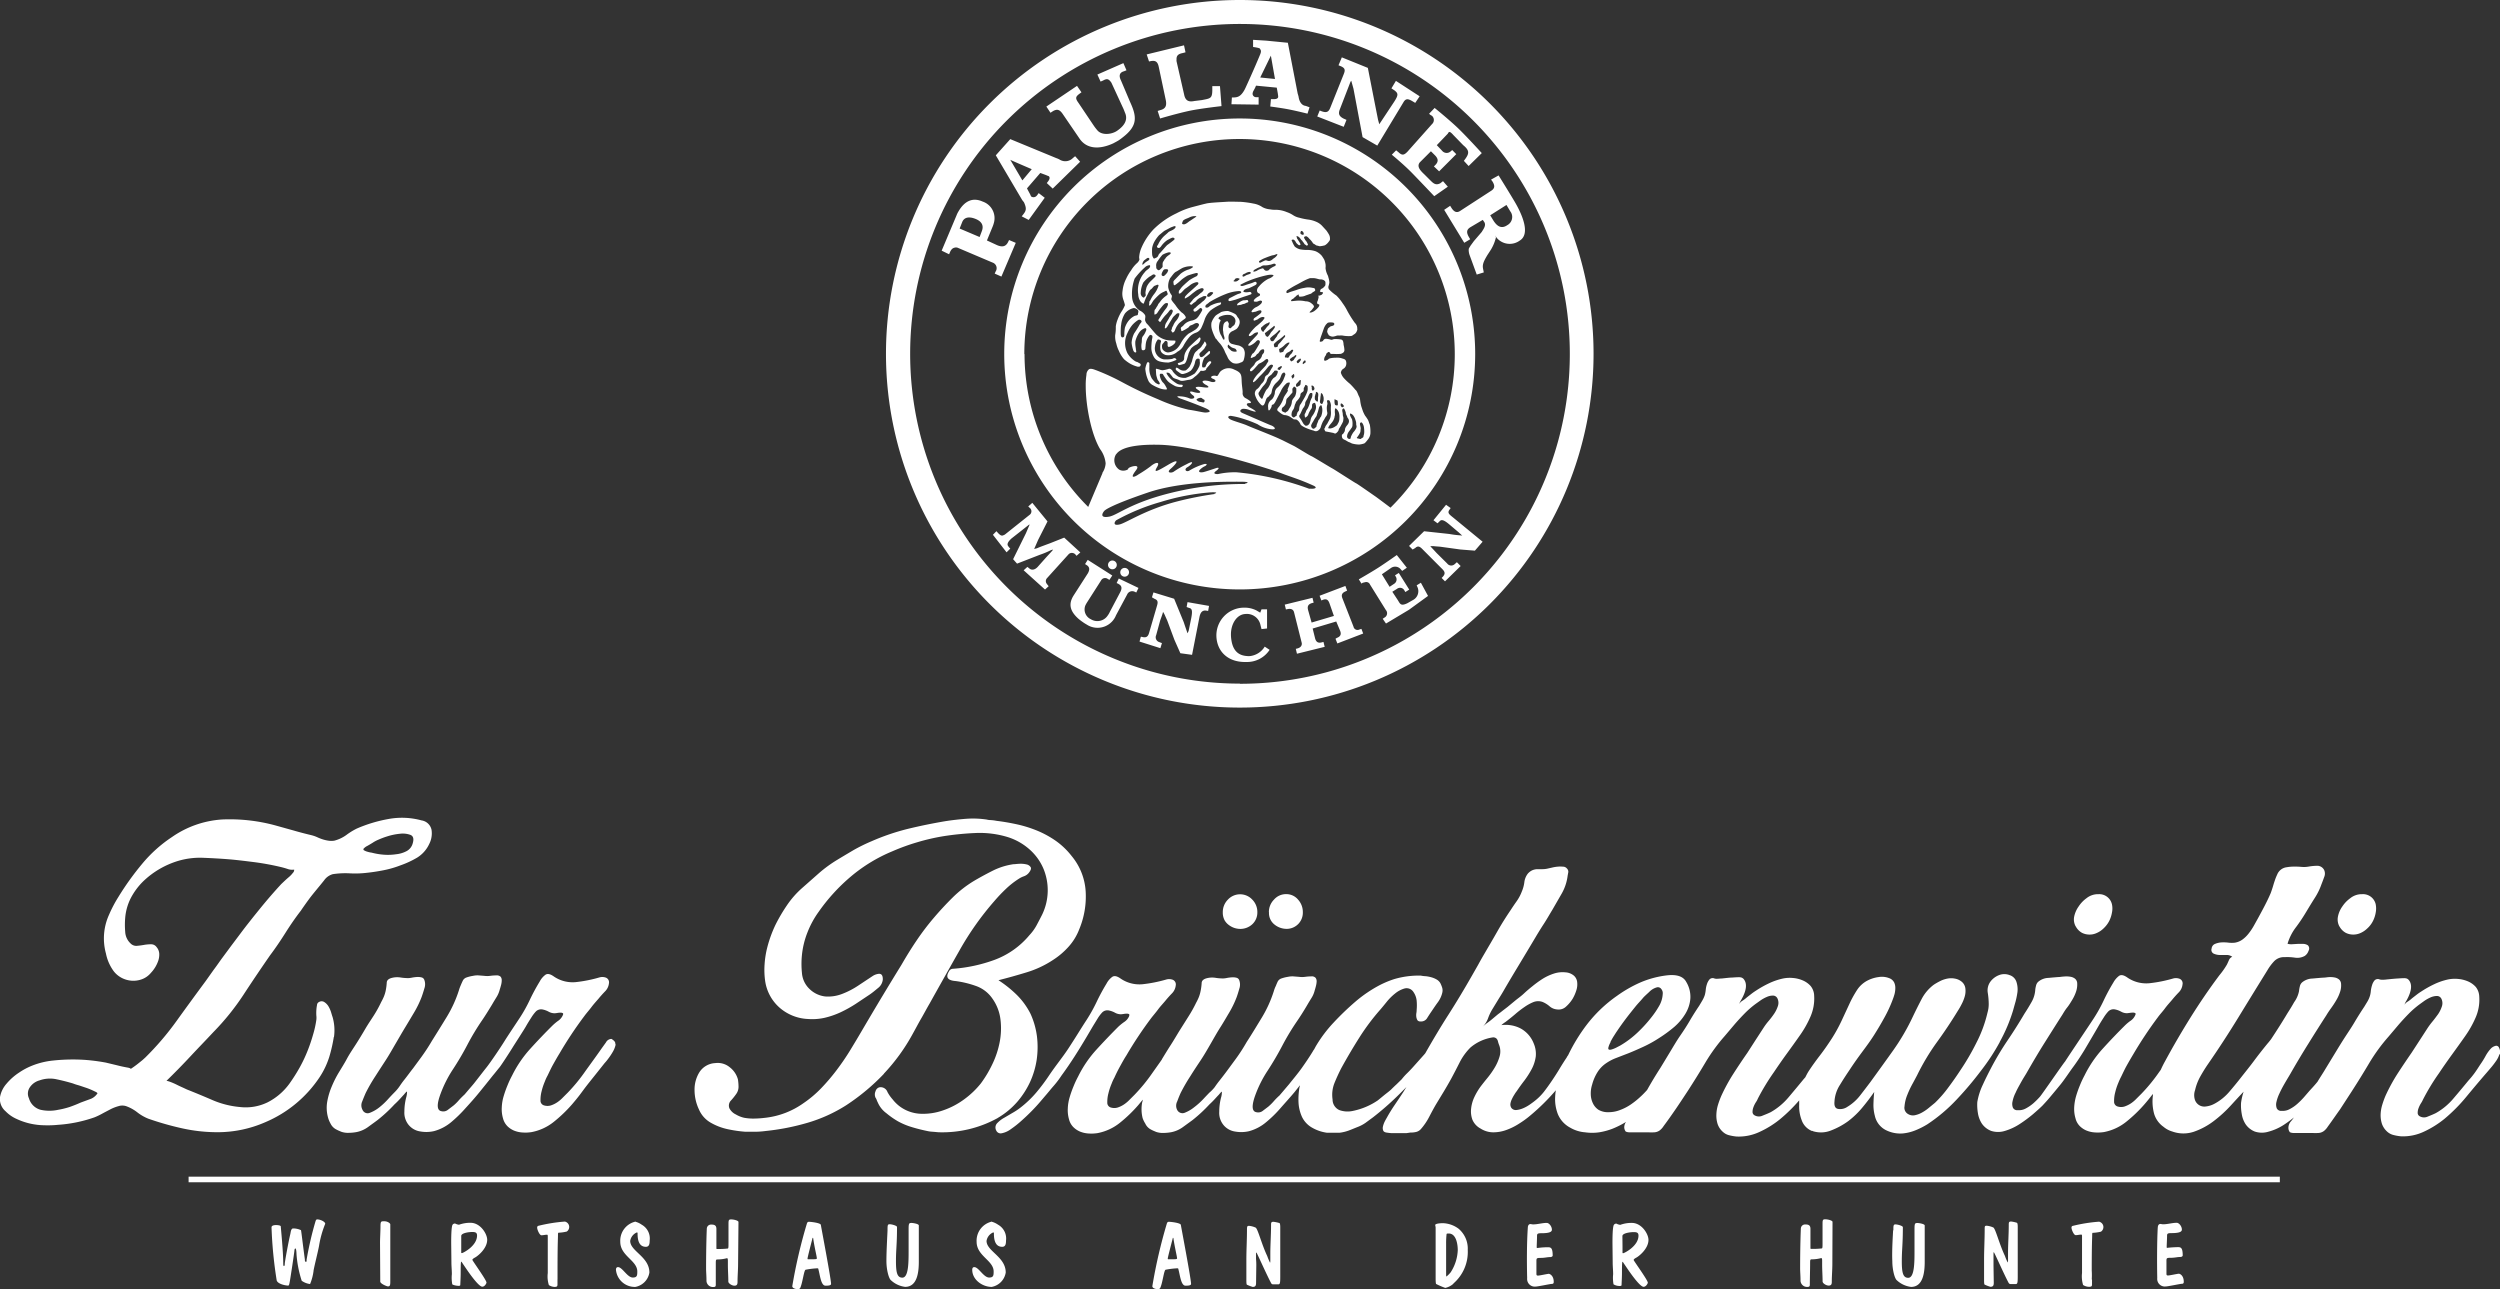 <svg xmlns="http://www.w3.org/2000/svg" viewBox="0 0 450.69 232.42"><rect x="0" y="0" width="450.69" height="232.42" fill="#333333" stroke="none"/><defs><style>.cls-1{fill:#fff;}</style></defs><g id="Ebene_2" data-name="Ebene 2"><g id="Ebene_1-2" data-name="Ebene 1"><g id="Visitenkarte"><g id="white_EB-5" data-name="white EB-5"><path id="vk_path" data-name="vk path" class="cls-1" d="M54.26,221.77c.06.16.35,2.75.7,5.28,0,.22,0,.42.19.42s.1-.23.13-.42a60.19,60.19,0,0,1,1.6-6.88c.07-.21.13-.34.31-.34.59,0,1.45.43,1.44.79a18.13,18.13,0,0,0-1.11,3.95c-.17,1-1,4.24-1,4.59a9.25,9.25,0,0,1-.62,2.32,3.26,3.26,0,0,1-1.51-.59,20.27,20.27,0,0,1-.94-4.82c0-.3-.05-1-.19-1s-.18.28-.18.34c0,.29-.77,5.3-.83,5.59s-.11.76-.29.76c-.5,0-1.89-.28-2.08-.94a76.58,76.58,0,0,1-.93-9.56c0-.38.59-.41.85-.41s.82.06.82.25.44,4.49.44,6.58c0,.19,0,.56.12.56s.16-.17.16-.45.65-3.87,1-5.33c.07-.28.1-1,.51-1A3.26,3.26,0,0,1,54.26,221.77Zm14.25,2.32c0-1,.08-2,.08-3s.14-.92.77-.92c.43,0,1,.31,1,.57v10.17c0,.67,0,1-.42,1-.19,0-1.39-.48-1.39-.88Zm12.83,0c0-.71,0-3.06.27-3.33a.53.53,0,0,1,.44-.19,1.91,1.91,0,0,0,.7.22,5.91,5.91,0,0,1,2.08-.35c1.78,0,3,2,3,3.06,0,1.58-1.69,2.94-2.21,3.21-.24.13-.46.28-.46.42s2.54,3.63,2.54,4.08c0,.18-.33.75-.75.75-.8,0-3.09-3.53-3.33-3.87s-.4-.64-.46-.64-.11.16-.11,2c0,.91-.07,1.88-.07,2.2,0,.08-.08.16-.27.16-.46,0-1.14-.17-1.18-.3a6.47,6.47,0,0,1-.07-1.81c0-.7-.08-1.41-.08-2.13Zm1.81.59v1.09c0,.11,0,.13.14.13S86,224.65,86,222.73c0-.59-.4-.63-.9-.63s-1.95.16-1.95.72Zm17.35,6v.86c0,.34-.07.46-.55.46a2,2,0,0,1-1-.33,5.09,5.09,0,0,1-.2-2.16c0-2.18,0-4.36,0-6.53,0-.28,0-.39-.14-.39-.32,0-.66.1-1,.1s-.77-1-.77-1.35A.33.33,0,0,1,97,221a28.38,28.38,0,0,1,4.84-.78,1,1,0,0,1,.76.8,1,1,0,0,1-.43,1,7.53,7.53,0,0,1-1.49.21c-.08,0-.09.21-.09.4,0,.74-.08,1.47-.08,6.43,0,.83,0,1.18,0,1.54Zm14.09-10.42a3.42,3.42,0,0,1,1.09.52,2.85,2.85,0,0,1,1.44,2.87c0,.58-.08,1.12-.69,1.12-.8,0-1.49-.51-1.49-2.35,0-.18,0-.24-.14-.24a2,2,0,0,0-1.19,1.53c0,1.86,3.46,2.85,3.46,5.7a3.14,3.14,0,0,1-2.53,2.59,3.41,3.41,0,0,1-3.5-3.09c0-.24.08-.48.37-.48.78,0,1.68,1.88,2.67,1.88.78,0,.81-.39.81-1.09,0-2-3.07-2.79-3.07-5.36a3.53,3.53,0,0,1,2.77-3.64Zm18.47,7.6c0,1.07-.1,2.16-.1,3.23,0,.43-.1.69-.56.69s-1.1-.42-1.1-.74c0-1-.08-2-.08-3v-.66c0-.23,0-.56-.16-.56a6.81,6.81,0,0,1-1.74.23c-.26,0-.28.14-.28.7v3.87c0,.34-.15.4-.47.4a1.16,1.16,0,0,1-1.21-1.11v-.13c0-.74-.07-1.51-.07-2.05,0-3.84.1-6.71.13-7.21a.76.76,0,0,1,.76-.76h.06c.6,0,.91.17.91.8v3.37c0,.13,0,.23.07.23a14.8,14.8,0,0,0,2-.08c.11-.08.11-.31.11-1v-3.25c0-.83,0-1,.48-1s1.32.21,1.32.47Zm12.43-7.33a.33.33,0,0,1,.35-.27c.3,0,2.09.19,2.14.56s1.84,9.73,1.84,10.64c0,.3-.57.32-1,.32-.87,0-1-2.08-1.33-3.12a1.34,1.34,0,0,0-.4,0,14.25,14.25,0,0,0-1.84.24c-.32,0-.55,2.38-1,3.31a.54.54,0,0,1-.42.21c-.16,0-1-.1-1-.56a92.39,92.39,0,0,1,2.66-11.37Zm1,2.62c-.32,1.25-.91,3.54-.91,3.73s.1.13.21.13.56,0,.94,0c.11,0,.53,0,.53-.14,0-.34-.45-2.07-.67-3.7Zm13.51-1.34c0-.88,0-1.11.38-1.11s1.33.26,1.33.5c0,3.14-.19,4.08-.19,6.13s.2,3,1.15,3c1.13,0,1.13-2.77,1.13-4.91v-3.83c0-1.1.09-1.12.57-1.12.23,0,1.27.16,1.27.45v6.54c0,1.93-.29,4.53-2.47,4.53a4.56,4.56,0,0,1-2.56-1.2c-.4-.33-.81-1.92-.81-3.45,0-2,.2-5.2.2-5.57Zm18.83-1.55a3.65,3.65,0,0,1,1.09.52,2.85,2.85,0,0,1,1.44,2.87c0,.58-.08,1.12-.69,1.12-.8,0-1.49-.51-1.49-2.35,0-.18,0-.24-.14-.24a2,2,0,0,0-1.19,1.53c0,1.86,3.46,2.85,3.46,5.7a3.14,3.14,0,0,1-2.53,2.59c-1.68,0-3.51-1.29-3.51-3.09,0-.24.08-.48.37-.48.79,0,1.68,1.88,2.68,1.88.78,0,.81-.39.81-1.09,0-2-3.07-2.79-3.07-5.36a3.53,3.53,0,0,1,2.77-3.64Zm31.55.27a.33.33,0,0,1,.35-.27c.31,0,2.1.19,2.15.56s1.84,9.73,1.84,10.64c0,.3-.58.32-1,.32-.86,0-1-2.08-1.33-3.12a1.34,1.34,0,0,0-.4,0,14.25,14.25,0,0,0-1.84.24c-.32,0-.54,2.38-1,3.31a.51.51,0,0,1-.41.21c-.17,0-1-.1-1-.56a92.32,92.32,0,0,1,2.64-11.37Zm1.06,2.62c-.32,1.25-.92,3.54-.92,3.73s.1.13.21.13.56,0,.95,0c.11,0,.52,0,.52-.14,0-.34-.44-2.07-.67-3.7Zm15,8.12c0,.48-.11.73-.61.73a7.09,7.09,0,0,1-1-.38c-.14,0-.14-.5-.14-.94s0-.73,0-1.08v-2.48c0-1.81.11-3.65.11-5.46,0-.56.05-.67.37-.67a3.69,3.69,0,0,1,1.17.31c.4.14,1.07,2.94,2.11,5.13a10.32,10.32,0,0,0,.5,1.19c.05,0,.06-.16.06-.29v-1.28c0-1.73.13-3.46.13-5.11,0-.51,0-.68.44-.68a6.32,6.32,0,0,1,1.05.22c.11,0,.17.29.17.74v8.93c0,1.26-.06,1.39-.41,1.39h-.82c-.27,0-.34-.07-.47-.32-.92-1.76-2.52-5.41-2.6-5.41s-.07.05-.07.46q0,.33,0,.66a11.83,11.83,0,0,1,.05,1.33Zm35.57.16a3.29,3.29,0,0,1-1.46.75,13.79,13.79,0,0,1-1.63-.7c-.08,0-.11-.45-.11-1.08v-9.1a3.11,3.11,0,0,0-.08-.44c0-.33,1.2-.35,1.41-.35a5,5,0,0,1,2.81,1,4.7,4.7,0,0,1,1.65,3.81,7.53,7.53,0,0,1-2.59,6.07ZM260.7,229c0,1.05,0,1.12.07,1.12a5.27,5.27,0,0,0,.75-.75,7.92,7.92,0,0,0,1.28-4c0-1-.26-3-1.63-3-.23,0-.37,0-.39.13a14.83,14.83,0,0,0-.08,1.63Zm14.73-7.69c0-.29.13-.64.46-.64.15,0,.29.06.5.06.8,0,1.66-.27,2.45-.27.43,0,.93.64.93,1.22,0,.38-.4.64-1.86.64-.77,0-.82.12-.82.54s-.06,1.65-.06,2c0,0,0,.12.06.12.29,0,.8-.13,2-.13.53,0,.82.19.82,1.49,0,.19-.26.28-.39.28-.6,0-1,.15-1.79.15s-.75.09-.75.77v2c0,.29,0,.42.29.42s1.73-.32,1.93-.32.9.33.9,1.45c0,.28-.11.37-.37.37s-2.48.48-2.91.48a1.37,1.37,0,0,1-1.51-1.23,1.5,1.5,0,0,1,0-.3C275.24,227.64,275.24,224,275.43,221.29Zm15.26,2.8c0-.71,0-3.06.28-3.33a.51.51,0,0,1,.43-.19,1.91,1.91,0,0,0,.7.22,5.91,5.91,0,0,1,2.08-.35c1.78,0,3,2,3,3.06,0,1.58-1.69,2.94-2.21,3.21-.24.13-.46.28-.46.42s2.55,3.63,2.55,4.08c0,.18-.34.75-.76.75-.8,0-3.09-3.53-3.33-3.87s-.4-.64-.46-.64-.11.16-.11,2c0,.91-.07,1.88-.07,2.2,0,.08-.08.16-.27.16a2.1,2.1,0,0,1-1.18-.3,6.47,6.47,0,0,1-.07-1.81c0-.7-.08-1.41-.08-2.13Zm1.81.59v1.09c0,.11,0,.13.14.13s2.74-1.25,2.74-3.17c0-.59-.4-.63-.9-.63s-2,.16-2,.72Zm37.83,3.14c0,1.07-.1,2.16-.1,3.23,0,.43-.09.69-.56.69s-1.1-.42-1.1-.74c0-1-.08-2-.08-3v-.66c0-.23,0-.56-.16-.56a6.81,6.81,0,0,1-1.74.23c-.26,0-.27.14-.27.7,0,1.3-.05,2.58-.05,3.87,0,.34-.15.4-.47.4a1.17,1.17,0,0,1-1.21-1.13v-.11c0-.74-.07-1.51-.07-2.05,0-3.84.1-6.71.13-7.21a.76.76,0,0,1,.76-.76h.06c.61,0,.91.17.91.8v3.37c0,.13,0,.23.07.23a14.8,14.8,0,0,0,2-.08c.11-.08.11-.31.11-1v-3.25c0-.83,0-1,.48-1s1.32.21,1.32.47Zm11-6c0-.88,0-1.11.38-1.11s1.33.26,1.33.5c0,3.14-.19,4.08-.19,6.13s.21,3,1.15,3c1.14,0,1.14-2.77,1.14-4.91V221.6c0-1.1.09-1.12.57-1.12.23,0,1.27.16,1.27.45v6.54c0,1.93-.29,4.53-2.47,4.53a4.59,4.59,0,0,1-2.56-1.2c-.4-.33-.81-1.92-.81-3.45-.1-2,.14-5.21.14-5.58Zm18.1,9.41c0,.48-.11.73-.61.73a7.09,7.09,0,0,1-1-.38c-.14,0-.14-.5-.14-.94v-3.56c0-1.81.11-3.65.11-5.46,0-.56,0-.67.37-.67a3.69,3.69,0,0,1,1.17.31c.4.14,1.07,2.94,2.11,5.13a10.32,10.32,0,0,0,.5,1.19,1,1,0,0,0,.06-.29V226c0-1.73.13-3.46.13-5.11,0-.51,0-.68.44-.68a5.76,5.76,0,0,1,1,.22c.12,0,.18.29.18.74v8.93c0,1.26-.06,1.39-.42,1.39h-.81c-.24,0-.34-.07-.47-.32-.92-1.76-2.52-5.41-2.6-5.41s-.07,0-.07.46q0,.33,0,.66c0,.44,0,.89,0,1.33Zm17.71-.59v.86c0,.34-.07.46-.55.46a2,2,0,0,1-1.06-.33,5.43,5.43,0,0,1-.19-2.16v-6.53c0-.28,0-.39-.14-.39-.32,0-.66.1-1,.1s-.76-1-.76-1.35a.33.33,0,0,1,.14-.3,28.11,28.11,0,0,1,4.83-.78,1,1,0,0,1,.77.8,1,1,0,0,1-.43,1,7.53,7.53,0,0,1-1.49.21c-.08,0-.09.21-.09.4,0,.74-.08,1.47-.08,6.43a11.7,11.7,0,0,1,0,1.58ZM389,221.29c0-.29.13-.64.46-.64.15,0,.29.06.5.06.8,0,1.67-.27,2.45-.27.43,0,.93.64.93,1.22,0,.38-.4.64-1.86.64-.77,0-.81.12-.81.54s-.07,1.65-.07,2c0,0,0,.12.07.12a19,19,0,0,1,2-.13c.53,0,.82.19.82,1.49,0,.19-.26.28-.38.28-.61,0-1,.15-1.8.15s-.75.09-.75.77v2c0,.29,0,.42.29.42s1.73-.32,1.94-.32.89.33.89,1.45c0,.28-.11.37-.37.37s-2.48.48-2.91.48a1.36,1.36,0,0,1-1.5-1.22,1.61,1.61,0,0,1,0-.31c-.05-2.75-.05-6.43.09-9.1ZM411,213.13H34v-1H411ZM60.21,186.93a8.6,8.6,0,0,0-.26-3.6c-.08-.22-.17-.53-.28-.9a5,5,0,0,0-.48-1.05,2.38,2.38,0,0,0-.74-.74.89.89,0,0,0-.94,0,.63.63,0,0,0-.36.54,7.4,7.4,0,0,0-.12.93,8.34,8.34,0,0,0,0,1,3.05,3.05,0,0,1,0,.74,17.84,17.84,0,0,1-.6,2.7c-.25.88-.54,1.75-.87,2.6a25.57,25.57,0,0,1-1.5,3.23,31,31,0,0,1-1.9,3,11.06,11.06,0,0,1-3.91,3.34,9,9,0,0,1-5,.85,16.06,16.06,0,0,1-4.87-1.22c-1.55-.67-3.11-1.32-4.7-1.95l-.68-.32c-.38-.17-.78-.35-1.19-.56a12.52,12.52,0,0,0-1.19-.51c-.38-.13-.59-.18-.63-.14,1.48-1.44,2.9-2.89,4.28-4.37s2.81-2.95,4.21-4.45a44.4,44.4,0,0,0,5.39-6.68c1.58-2.42,3.19-4.8,4.81-7.14,1-1.33,1.91-2.68,2.78-4.06s1.79-2.72,2.78-4c.45-.67.92-1.33,1.41-2s1-1.28,1.53-1.93c.34-.41.76-.92,1.25-1.53A2.83,2.83,0,0,1,60,157.59a15.06,15.06,0,0,1,3-.15,17.7,17.7,0,0,0,3-.08c1.06-.11,2.12-.27,3.17-.48A18.12,18.12,0,0,0,72.2,156a16.66,16.66,0,0,0,3-1.39,5.71,5.71,0,0,0,2.18-2.46,4.18,4.18,0,0,0,.42-2.53A2.16,2.16,0,0,0,76,147.9a13.35,13.35,0,0,0-5.93-.26,25.59,25.59,0,0,0-5.75,1.73,12.12,12.12,0,0,0-1.91,1.18,6.5,6.5,0,0,1-2.13,1,3.38,3.38,0,0,1-1.1,0,6.18,6.18,0,0,1-1.05-.25,8,8,0,0,1-1-.4,6.43,6.43,0,0,0-1-.34c-1.1-.26-2.17-.54-3.23-.85l-3.23-.9a31.29,31.29,0,0,0-9.58-1.08A17.79,17.79,0,0,0,31,150.9a24.64,24.64,0,0,0-5.39,4.85,50.33,50.33,0,0,0-4.25,5.92,23.12,23.12,0,0,0-1.7,3.23,10.3,10.3,0,0,0-.56,7,8,8,0,0,0,1.41,3.2A4.37,4.37,0,0,0,22,176.32a4.58,4.58,0,0,0,1.78.48,4.44,4.44,0,0,0,1.84-.28,3.86,3.86,0,0,0,1.59-1.14,6,6,0,0,0,1.33-2.21,3.48,3.48,0,0,0,.17-1.24,2,2,0,0,0-.48-1.19,1.2,1.2,0,0,0-1-.51,7.45,7.45,0,0,0-1.25.11c-.43.08-.86.13-1.27.17a1.42,1.42,0,0,1-1.14-.4,3.07,3.07,0,0,1-1-2.15,14.79,14.79,0,0,1,0-2.49,9.58,9.58,0,0,1,1-3.55,12.06,12.06,0,0,1,2.21-3,15.61,15.61,0,0,1,6.4-3.74,13.88,13.88,0,0,1,4.44-.54c1.54.06,3,.14,4.51.26s3.17.33,4.76.53a46.75,46.75,0,0,1,4.76.88c.34.08.74.19,1.19.34a2.41,2.41,0,0,0,1.19.12.74.74,0,0,1-.23.59,4.91,4.91,0,0,1-.7.74c-.29.24-.56.49-.83.74l-.56.53c-1.33,1.44-2.59,2.9-3.8,4.39s-2.42,3-3.63,4.62l-1.63,2.17-1.59,2.15c-.53.72-1,1.43-1.53,2.12l-1.47,2.07q-2.61,3.53-5.19,7.11a50.92,50.92,0,0,1-5.69,6.66l-.51.46-.85.68c-.38.3-.8.6-1.25.9,0-.07-.15-.15-.45-.22-.68-.12-1.35-.26-2-.43l-2-.48c-1-.19-2-.33-3-.43s-2-.14-3-.14a34.19,34.19,0,0,0-3.65.2,14,14,0,0,0-3.6.88,12.05,12.05,0,0,0-2.41,1.27,10.32,10.32,0,0,0-2.27,2A5,5,0,0,0,0,197.78a2.91,2.91,0,0,0,1,2.55,6.31,6.31,0,0,0,2,1.39,12,12,0,0,0,2.41.83,12.46,12.46,0,0,0,2.58.31,18.09,18.09,0,0,0,2.44-.08,24.68,24.68,0,0,0,6.63-1.36,12.88,12.88,0,0,0,1.3-.62c.49-.27,1-.53,1.51-.8a7.42,7.42,0,0,1,1.5-.59,2.25,2.25,0,0,1,1.36,0,7.23,7.23,0,0,1,2,1.1,8.16,8.16,0,0,0,2,1.16,53,53,0,0,0,6.06,1.73,29.35,29.35,0,0,0,6.41.71,21.42,21.42,0,0,0,8.64-1.81,22.08,22.08,0,0,0,9.8-8.14,14.45,14.45,0,0,0,1.73-3.66,27.12,27.12,0,0,0,.81-3.57ZM65.56,153a1.82,1.82,0,0,1,.62-.48c.34-.19.66-.38,1-.59a6,6,0,0,1,1-.54,15.25,15.25,0,0,1,1.59-.6,11.1,11.1,0,0,1,2.29-.48,4.09,4.09,0,0,1,1.93.2q.77.31.42,1.5a2.22,2.22,0,0,1-1.1,1.42,5.1,5.1,0,0,1-1.9.57,9.87,9.87,0,0,1-2.24.08,12.26,12.26,0,0,1-2.18-.37,4.08,4.08,0,0,1-.77-.17,2,2,0,0,1-.53-.22.21.21,0,0,1-.17-.24.11.11,0,0,1,0-.08Zm-48,44.12a2.6,2.6,0,0,1-1.39,1.05l-1.61.59c-.68.31-1.35.57-2,.8a14.89,14.89,0,0,1-2.07.51,7.37,7.37,0,0,1-3.17,0A3,3,0,0,1,5.22,198a2,2,0,0,1,.17-2,3.09,3.09,0,0,1,1.76-1.24,5.57,5.57,0,0,1,3-.2c1,.21,2,.46,3,.76a8.07,8.07,0,0,0,.87.29c.52.15,1,.33,1.62.53a13.54,13.54,0,0,1,1.47.63c.37.16.52.3.44.41ZM111,188.23a4.13,4.13,0,0,1-.48,1.31,11.77,11.77,0,0,1-.88,1.33,8.27,8.27,0,0,1-.65.79l-1.59,2c-.53.67-1.06,1.32-1.59,2s-.85,1.14-1.3,1.73-.91,1.14-1.36,1.67a25.47,25.47,0,0,1-3.26,3.14,9.13,9.13,0,0,1-4.11,1.9,7.22,7.22,0,0,1-1.61.06,4.81,4.81,0,0,1-1.5-.34,3.75,3.75,0,0,1-1.22-.82,3.13,3.13,0,0,1-.77-1.39,5.89,5.89,0,0,1-.22-2,8,8,0,0,1,.34-2,19,19,0,0,1,.68-1.92,17.68,17.68,0,0,1,.85-1.82,20.81,20.81,0,0,1,3.23-4.76c1.33-1.47,2.67-2.87,4-4.19a9.51,9.51,0,0,1,1-.85,2.37,2.37,0,0,0,.88-1c.11-.23.12-.37,0-.43a.78.78,0,0,0-.4-.08,3.43,3.43,0,0,0-.56.05,4.1,4.1,0,0,1-.49.06,2.22,2.22,0,0,1-1.07-.28,3.8,3.8,0,0,0-1.08-.4,1.33,1.33,0,0,0-1.22.34,7.14,7.14,0,0,0-.82,1.08c-.34.53-.68,1.07-1,1.64s-2.07,3.26-2.41,3.82-2,3.15-2.38,3.6-.74.93-1.16,1.42c-.79,1-1.6,2-2.41,3s-1.65,1.94-2.52,2.89a24,24,0,0,1-2.55,2.49,8.08,8.08,0,0,1-3.12,1.64,6.15,6.15,0,0,1-2.49.06,3.32,3.32,0,0,1-2.15-1.25,3.46,3.46,0,0,1-.71-2.32,10.42,10.42,0,0,1,.31-2.49,3.78,3.78,0,0,0,.17-1.11q-.06-.09-.57.54c-.15.15-.38.41-.7.76s-.66.69-1,1a26.45,26.45,0,0,1-3.06,2.83c-.56.42-1.15.84-1.75,1.28a5.26,5.26,0,0,1-2,.87,8.07,8.07,0,0,1-1.38.14,3.66,3.66,0,0,1-1.39-.19l-.54-.23c-.17-.08-.35-.17-.54-.28a2.37,2.37,0,0,1-.88-1,4.69,4.69,0,0,1-.48-1.24,6.52,6.52,0,0,1-.08-2.78,12.66,12.66,0,0,1,.82-2.69,19.11,19.11,0,0,1,1.3-2.55c.49-.81,1-1.62,1.42-2.41s1.07-1.75,1.64-2.64,1.11-1.78,1.64-2.69,1-1.58,1.51-2.38a21.58,21.58,0,0,0,1.38-2.49,10.21,10.21,0,0,0,.49-1,6.33,6.33,0,0,0,.31-1,10.39,10.39,0,0,0,.2-1.47c0-.46.34-.76,1-.91a3.87,3.87,0,0,1,1.44-.06,8.78,8.78,0,0,0,1.45.12,3.84,3.84,0,0,0,.68-.09,6.91,6.91,0,0,1,.9-.11,2.58,2.58,0,0,1,.83.08.69.69,0,0,1,.48.46,2.23,2.23,0,0,1,0,1.53c-.17.6-.34,1.11-.49,1.53a18.09,18.09,0,0,1-1.36,2.8c-.53.89-1.05,1.77-1.58,2.64s-1.18,2-1.73,2.94-1.14,2-1.79,3-1.27,1.95-1.89,2.92a29.87,29.87,0,0,0-1.73,3q-.28.63-.63,1.53a1.69,1.69,0,0,0,.06,1.53,1,1,0,0,0,1.32.52h0a6.5,6.5,0,0,0,1.73-1A12.82,12.82,0,0,0,70.09,198c.49-.53.85-.9,1.08-1.13a7.47,7.47,0,0,0,.91-1.11c.26-.39.54-.78.85-1.16.53-.67,1-1.33,1.53-2l1.47-2a34,34,0,0,0,1.93-2.95c.9-1.43,1.81-2.9,2.72-4.39a22.18,22.18,0,0,0,2.15-4.73,6.49,6.49,0,0,1,.26-.74l.19-.45c.12-.26.21-.47.29-.62a1.19,1.19,0,0,1,.51-.46,6.38,6.38,0,0,1,1.3-.34,3.72,3.72,0,0,1,1-.08l1,.08a4.13,4.13,0,0,0,1.11,0,8,8,0,0,1,1.1-.08,1,1,0,0,1,.77.25,1,1,0,0,1,.19.63,3.24,3.24,0,0,1-.11.82c-.08.3-.15.57-.23.79a4.91,4.91,0,0,1-.59,1.42c-.28.45-.56.91-.82,1.36-.61,1-1.19,1.95-1.76,2.78a44.12,44.12,0,0,0-2.69,4.47,51.56,51.56,0,0,1-2.64,4.48,21.74,21.74,0,0,0-2.15,4.25c-.76,2-.72,3.08.11,3.23a1.32,1.32,0,0,0,1.19-.26l1-.76a7.87,7.87,0,0,0,1-1c.31-.34.63-.66,1-1l.85-1c.26-.3.54-.62.85-1,.79-1,1.55-2,2.26-2.89s2.56-3.63,3.21-4.69c.52-.85,2.23-3.4,2.8-4.27a26.54,26.54,0,0,0,1.81-3.26,36.36,36.36,0,0,1,1.76-3.25,3.58,3.58,0,0,1,1-1.19c.36-.27.84-.19,1.45.22a6,6,0,0,0,4.08,1.08,24.61,24.61,0,0,0,4.25-.85,1.87,1.87,0,0,1,1.19.06.91.91,0,0,1,.51,1,2.42,2.42,0,0,1-.74,1.5c-.45.47-.83.9-1.13,1.27-.46.53-.89,1-1.31,1.56s-.83,1-1.24,1.56a70.34,70.34,0,0,0-4.48,6.74c-.42.68-.8,1.36-1.16,2s-.69,1.36-1,2a7.92,7.92,0,0,0-.51,1.11,10.62,10.62,0,0,0-.57,1.73,6,6,0,0,0-.2,1.64.88.88,0,0,0,.65.91,2.11,2.11,0,0,0,1.22,0,4.63,4.63,0,0,0,1.16-.57,6.11,6.11,0,0,0,1-.85l.88-.88a30.83,30.83,0,0,0,3.2-3.91c1-1.39,2-2.75,2.92-4.08l.77-1.07a1.15,1.15,0,0,1,1-.63c.54.36.74.58.68,1Zm68.87,13.32a20.63,20.63,0,0,1-10.66,2.57l-1-.09a5.5,5.5,0,0,1-1.07-.14c-.91-.19-1.81-.41-2.69-.68a12.65,12.65,0,0,1-2.58-1.07,14.79,14.79,0,0,1-2.07-1.45,4.72,4.72,0,0,1-1.56-1.95,3.76,3.76,0,0,1-.2-.46,1.44,1.44,0,0,0-.2-.39,1.41,1.41,0,0,1,0-1.17,1,1,0,0,1,.68-.7,1.3,1.3,0,0,1,1.47.85,6.9,6.9,0,0,0,.91,1.3A7.1,7.1,0,0,0,162,199.3a6.77,6.77,0,0,0,3.85,1.48,10.82,10.82,0,0,0,4.14-.6,14,14,0,0,0,3.83-2,15.63,15.63,0,0,0,3-2.86,20.84,20.84,0,0,0,2.07-3.46,16.08,16.08,0,0,0,1.33-4,13,13,0,0,0,.14-4.08,8.18,8.18,0,0,0-1.44-3.74,6,6,0,0,0-3-2.3,17.66,17.66,0,0,0-3.65-.88c-1.44-.11-1.84-.7-1.19-1.75a.8.8,0,0,1,.68-.46,27.37,27.37,0,0,0,7.53-1.61,14.93,14.93,0,0,0,6.29-4.45,8.52,8.52,0,0,0,1.28-1.76c.36-.67.69-1.31,1-1.92a10.11,10.11,0,0,0,.2-8.42,9.68,9.68,0,0,0-2.47-3.37,10.77,10.77,0,0,0-3.91-2.21,17.23,17.23,0,0,0-5.75-.74,51.24,51.24,0,0,0-5.81.57,37.65,37.65,0,0,0-4.7,1.08,38.25,38.25,0,0,0-4.53,1.64,28.48,28.48,0,0,0-7.43,4.5,33.34,33.34,0,0,0-5.89,6.44,16.61,16.61,0,0,0-2,3.68,15.14,15.14,0,0,0-1,4.08,15.85,15.85,0,0,0,0,3.23,4.42,4.42,0,0,0,1.36,2.89,4.83,4.83,0,0,0,2.86,1.36,7,7,0,0,0,3-.45,14.57,14.57,0,0,0,2.91-1.5l2.61-1.73a2.53,2.53,0,0,1,1.16-.41c.45,0,.68.29.68,1a2.18,2.18,0,0,1-.88,1.58c-.55.46-1,.83-1.45,1.14l-2.55,1.7a22.79,22.79,0,0,1-2.69,1.5,14.71,14.71,0,0,1-2.86,1,10.16,10.16,0,0,1-3.06.23,8.31,8.31,0,0,1-5.07-2,7.88,7.88,0,0,1-2.64-4.78,14.16,14.16,0,0,1-.11-3.12,16.51,16.51,0,0,1,.51-3.12,22.54,22.54,0,0,1,1.47-4,30.19,30.19,0,0,1,2.07-3.51,16.36,16.36,0,0,1,2.69-3.06l3.06-2.7a23.47,23.47,0,0,1,3.29-2.4c1-.61,2-1.2,3-1.79a31.2,31.2,0,0,1,3.18-1.56,41,41,0,0,1,6.57-2.24q3.35-.81,6.74-1.38c1.21-.19,2.46-.33,3.74-.43a16.72,16.72,0,0,1,3.74.14,2.59,2.59,0,0,0,.68.09,8,8,0,0,1,1.08.14c1.25.15,2.5.37,3.77.65a22.13,22.13,0,0,1,3.65,1.16,17.65,17.65,0,0,1,3.32,1.84,13.53,13.53,0,0,1,2.8,2.7,11,11,0,0,1,2.52,6.37,15.36,15.36,0,0,1-1.16,6.83,10,10,0,0,1-1.92,3.14,13.64,13.64,0,0,1-2.84,2.41,18.06,18.06,0,0,1-4.73,2.21q-2.58.79-5.07,1.42a21.32,21.32,0,0,1,3.29,2.63,13.16,13.16,0,0,1,2.49,3.43,14.12,14.12,0,0,1,1.16,4.08,16,16,0,0,1-.05,4.2,15.11,15.11,0,0,1-1.19,4,15.44,15.44,0,0,1-2.3,3.57A14.12,14.12,0,0,1,179.85,201.55Zm-20.49-8a38.43,38.43,0,0,1-6.83,5.7,27.29,27.29,0,0,1-7,3.17,41.73,41.73,0,0,1-7.51,1.47,15.75,15.75,0,0,1-1.82.14h-1.81a22.84,22.84,0,0,1-3.2-.46,10.48,10.48,0,0,1-3-1.13A5,5,0,0,1,126,200a8.22,8.22,0,0,1-.79-3.51,5.92,5.92,0,0,1,.88-3.2,3.59,3.59,0,0,1,2.86-1.64,3.39,3.39,0,0,1,2.58.73,4.14,4.14,0,0,1,1.5,2.21,8.81,8.81,0,0,1,.11,1.36,2.23,2.23,0,0,1-.45,1.31,11,11,0,0,1-.91,1.13,1.31,1.31,0,0,0-.28,1.42,2.52,2.52,0,0,0,1.16,1.1,5.12,5.12,0,0,0,1.5.6,9.3,9.3,0,0,0,1.9.14,17.91,17.91,0,0,0,1.9-.14,14.67,14.67,0,0,0,6.85-2.61,20,20,0,0,0,3.23-2.72,36,36,0,0,0,2.78-3.26c.87-1.15,1.69-2.34,2.44-3.57s1.47-2.43,2.15-3.6q1.76-3,3.51-5.92c1.17-1.94,2.36-3.9,3.57-5.86.87-1.51,1.79-3,2.75-4.42a45.14,45.14,0,0,1,3.15-4.14c1.09-1.28,2.21-2.48,3.34-3.6a20.74,20.74,0,0,1,3.85-3c1.1-.65,2.23-1.26,3.4-1.85a12.3,12.3,0,0,1,3.69-1.16c.26,0,.63-.06,1.1-.08a4.59,4.59,0,0,1,1.28.11,1.15,1.15,0,0,1,.76.51c.13.25,0,.6-.37,1.05a2,2,0,0,1-.82.57,4,4,0,0,0-.93.45,14.89,14.89,0,0,0-2.35,1.84,28.38,28.38,0,0,0-2.07,2.18,52.62,52.62,0,0,0-6.29,8.9q-2.73,4.81-5.39,9.58c-.53.9-1,1.81-1.53,2.72s-1,1.83-1.53,2.77a34.39,34.39,0,0,1-5.21,7.18Zm61.37-27.68a2.92,2.92,0,0,1-.31-1.42,3.18,3.18,0,0,1,.91-2.26,3,3,0,0,1,4.24-.18l.18.18a3.17,3.17,0,0,1,.9,2.26,2.88,2.88,0,0,1-.9,2.16,3.17,3.17,0,0,1-2.21.85,3.44,3.44,0,0,1-2-.68,2.8,2.8,0,0,1-.81-.9Zm8-1.42a3.18,3.18,0,0,1,.91-2.26,2.87,2.87,0,0,1,2.21-1,2.75,2.75,0,0,1,2.15,1,3.31,3.31,0,0,1,.85,2.26,2.91,2.91,0,0,1-2.82,3h-.18a3.47,3.47,0,0,1-2.1-.77,2.62,2.62,0,0,1-1-2.22Zm131.74,23.41a29.19,29.19,0,0,0,2.41-5.67c.15-.53.3-1.08.46-1.64a14.2,14.2,0,0,0,.34-1.7,4.34,4.34,0,0,0-.17-1.79,1.87,1.87,0,0,0-1.25-1.27,2.6,2.6,0,0,0-1.9,0A3.52,3.52,0,0,0,358.8,177a2.68,2.68,0,0,0-.45,2,13.38,13.38,0,0,1,.17,2,5.66,5.66,0,0,1-.06.82,6.6,6.6,0,0,1-.17.77,23.14,23.14,0,0,1-2,5.41,43.78,43.78,0,0,1-2.92,5q-1,1.53-2.1,3a21.59,21.59,0,0,1-2.43,2.8l-1,.82a7.73,7.73,0,0,1-1.24.88,4.45,4.45,0,0,1-1.36.54,1.66,1.66,0,0,1-1.25-.2,1.29,1.29,0,0,1-.65-1.39,6.88,6.88,0,0,1,.51-2.09,16.8,16.8,0,0,1,1-2.1c.36-.66.61-1.14.77-1.44a40.48,40.48,0,0,1,3.51-5.87q2-2.74,3.8-5.69a13.3,13.3,0,0,0,.7-1.22,7.27,7.27,0,0,0,.57-1.42,3.58,3.58,0,0,0,.11-1.42,1.85,1.85,0,0,0-.65-1.21,2.61,2.61,0,0,0-1.24-.57,3.46,3.46,0,0,0-1.36,0,5,5,0,0,0-1.31.45,11.42,11.42,0,0,0-1.13.65,7.63,7.63,0,0,0-2.21,2.61q-.8,1.53-1.53,3.06a39.7,39.7,0,0,1-3.57,6.15c-1.36,1.91-2.74,3.82-4.14,5.75-.6.79-1.22,1.61-1.87,2.44a8.3,8.3,0,0,1-2.26,2,2.27,2.27,0,0,1-1.62.39c-.55-.07-.78-.51-.71-1.3a6.18,6.18,0,0,1,1-3.06c.6-1,1.19-1.89,1.75-2.72.72-1.1,1.46-2.14,2.21-3.15s1.49-2,2.21-3.14,1.26-2.06,1.84-3.12a23.17,23.17,0,0,0,1.51-3.28c.12-.31.22-.62.31-.94a4.38,4.38,0,0,0,.14-1.08,2.29,2.29,0,0,0-.2-1,1.62,1.62,0,0,0-.71-.71,3.57,3.57,0,0,0-2.09-.28,6.12,6.12,0,0,0-2,.62,5,5,0,0,0-1.87,1.67,20.53,20.53,0,0,0-1.24,2.19L332,184a27.55,27.55,0,0,1-1.81,3.28c-.65,1-1.34,2-2.07,2.95s-1.43,1.91-2.07,2.89c-.22.35-.41.72-.59,1.08l-.34.39c-.87,1.06-1.77,2.14-2.69,3.23a11.75,11.75,0,0,1-3.2,2.67c-.38.19-.86.39-1.45.62a1.57,1.57,0,0,1-1.5-.06.69.69,0,0,1-.34-.62,2.48,2.48,0,0,1,.17-.85,4.48,4.48,0,0,1,.42-.85,3.44,3.44,0,0,0,.37-.68,40.5,40.5,0,0,1,2.89-4.76c.76-1.13,1.54-2.26,2.35-3.37s1.62-2.24,2.41-3.37a18.59,18.59,0,0,0,1.84-3.29,8.15,8.15,0,0,0,.66-3.74,2.89,2.89,0,0,0-.63-1.76,4,4,0,0,0-1.39-1,5.55,5.55,0,0,0-1.78-.45,6.09,6.09,0,0,0-1.81.09,11.7,11.7,0,0,0-2.5.85,18.84,18.84,0,0,0-2.32,1.3c-.3.19-.59.39-.85.59l-.85.66a5.42,5.42,0,0,1-.77.59,1.84,1.84,0,0,0-.65.65l.06-.11c0-.08.07-.16.11-.26a4.08,4.08,0,0,1,.23-.42c1-1.74,1.11-3,.4-3.8a1.37,1.37,0,0,0-.29-.2,1.52,1.52,0,0,0-.56-.08q-.4,0-1.14.06c-.49,0-1.13.09-1.92.17-.31,0-.58.05-.83.05a1.57,1.57,0,0,1-.48-.05.79.79,0,0,0-.9.17,2.51,2.51,0,0,0-.46.85,4.43,4.43,0,0,0-.22,1.07,5.61,5.61,0,0,1-.17.91,5.32,5.32,0,0,1-.46,1l-.56.94c-.61.9-1.19,1.82-1.73,2.75s-1.13,1.82-1.73,2.69-1.19,1.89-1.76,2.83-1.15,1.91-1.75,2.89q-1.26,1.95-2.41,4c-.38.42-.77.83-1.19,1.21a14.42,14.42,0,0,1-1.73,1.39,8.84,8.84,0,0,1-1.93,1,5.59,5.59,0,0,1-2.09.4,3.38,3.38,0,0,1-1.82-.43,2.87,2.87,0,0,1-1-1.16,3.89,3.89,0,0,1-.39-1.61,5.17,5.17,0,0,1,.25-1.79,8.06,8.06,0,0,1,1-2.29,5.44,5.44,0,0,1,1.38-1.45,8.63,8.63,0,0,1,1.84-1l2.36-.91c.75-.3,1.62-.68,2.6-1.13a21.9,21.9,0,0,0,2.92-1.62,24.07,24.07,0,0,0,2.72-2,9.93,9.93,0,0,0,2-2.38,6.2,6.2,0,0,0,.88-2.71,5.18,5.18,0,0,0-.74-3c-.53-1-1.68-1.38-3.45-1.19a17.31,17.31,0,0,0-4.79,1.27,23.23,23.23,0,0,0-4.25,2.43,24.58,24.58,0,0,0-5.52,5.3,31.76,31.76,0,0,0-3.29,5.41,1.67,1.67,0,0,0-.25.4c-.46.68-.9,1.38-1.33,2.1s-.88,1.41-1.34,2.09-.93,1.34-1.44,2a9.94,9.94,0,0,1-1.73,1.7c-.19.15-.47.36-.85.62a6.53,6.53,0,0,1-1.19.65,4.1,4.1,0,0,1-1.19.31,1,1,0,0,1-.91-.39,1.13,1.13,0,0,1-.17-.74,3,3,0,0,1,.26-.82,6.53,6.53,0,0,1,.45-.82,5.39,5.39,0,0,1,.43-.63q.67-1,1.41-1.95a16,16,0,0,0,1.31-2.07,6.89,6.89,0,0,0,.71-2.21,4.74,4.74,0,0,0-.37-2.38,5.24,5.24,0,0,0-2.35-2.69,5.85,5.85,0,0,0-3.49-.6l.37-.31c.13-.09.25-.18.37-.25.6-.46,1.18-.92,1.73-1.39a18.35,18.35,0,0,1,1.72-1.33,8.17,8.17,0,0,1,1.53-.85,2.37,2.37,0,0,1,1.7-.06,4.71,4.71,0,0,1,1.28.79,2.33,2.33,0,0,0,1.39.57,1.92,1.92,0,0,0,1.61-.54,6.45,6.45,0,0,0,1.16-1.39,7.15,7.15,0,0,0,.65-1.47,3.46,3.46,0,0,0,.17-1.5,1.82,1.82,0,0,0-.59-1.19,2.6,2.6,0,0,0-1.53-.6,5,5,0,0,0-2.1.23,9.32,9.32,0,0,0-2,.93,19.36,19.36,0,0,0-1.81,1.31c-.59.47-1.13.93-1.62,1.39s-1,.81-1.47,1.19l-1.44,1.19-.85.65c-.26.21-.54.43-.85.65l-.48.4-.48.4c-.3.26-.61.5-.93.73a6.52,6.52,0,0,0-.94.8,4.23,4.23,0,0,0,1-1.53A9,9,0,0,1,269,182l1-1.64c.32-.53.68-1.08,1-1.64.94-1.63,1.9-3.23,2.86-4.82s1.93-3.21,2.92-4.87c.49-.83,1-1.66,1.53-2.47s1-1.65,1.53-2.52l1.7-2.95a8.62,8.62,0,0,0,1.07-3.23l.12-.65a.83.83,0,0,0-.27-.66.89.89,0,0,0-.68-.31,5.57,5.57,0,0,0-1,0,6.74,6.74,0,0,0-1,.17l-.76.17a4.22,4.22,0,0,1-.93.11h-1a2.53,2.53,0,0,0-.9.22,2.39,2.39,0,0,0-.77.6,3.14,3.14,0,0,0-.62,1.56,6.36,6.36,0,0,1-.46,1.67,7.91,7.91,0,0,1-.9,1.7q-.57.8-1.08,1.59c-.87,1.28-1.69,2.58-2.44,3.91s-1.53,2.64-2.32,4c-.38.65-.76,1.31-1.13,2l-1.14,2c-1.36,2.38-2.76,4.72-4.22,7s-2.82,4.58-4.16,6.93l-.2.24-2,2.24c-.34.38-.69.75-1.05,1.1a10.33,10.33,0,0,0-1,1.11l-.93.91c-.33.3-.64.6-.94.9s-.82.68-1.22,1l-1.22,1a12.4,12.4,0,0,1-4.59,1.92,4.37,4.37,0,0,1-2.35-.17,2.08,2.08,0,0,1-1.22-1.92,5.71,5.71,0,0,1,.34-2.95c.38-.94.8-1.85,1.25-2.72q1.53-2.78,3.23-5.47a39.89,39.89,0,0,1,3.8-5.07c.26-.3.63-.75,1.1-1.33a9.59,9.59,0,0,1,1.56-1.56,4.72,4.72,0,0,1,1.73-.91,1.46,1.46,0,0,1,1.56.63,3.35,3.35,0,0,1,.59,1.58,9.09,9.09,0,0,1,0,1.65,3.18,3.18,0,0,1-.06.62,2.58,2.58,0,0,0,0,.68,1.69,1.69,0,0,0,.2.57.61.61,0,0,0,.54.22,1.25,1.25,0,0,0,1.22-.62c.28-.45.56-.87.82-1.25s.7-1.05,1.08-1.56A4.73,4.73,0,0,0,260,179a1.76,1.76,0,0,0,0-.91,5.2,5.2,0,0,0-.34-.85,1.84,1.84,0,0,0-.65-.65,4.09,4.09,0,0,0-.94-.4,6.81,6.81,0,0,0-1-.2,5.79,5.79,0,0,1-.94-.11,15.65,15.65,0,0,0-4.76.62,17.49,17.49,0,0,0-2.61,1.08,23.72,23.72,0,0,0-4.42,3,49.66,49.66,0,0,0-3.85,3.69,24.19,24.19,0,0,0-3.17,4.16c-.15.24-.27.49-.41.74a3,3,0,0,0-.27.42c-.65,1.06-1.33,2.06-2,3s-1.48,1.9-2.27,2.89l-.85,1-.85,1a11.8,11.8,0,0,0-1,1,9.44,9.44,0,0,1-1,1l-1,.76a1.32,1.32,0,0,1-1.19.26c-.83-.15-.87-1.23-.12-3.23a21.24,21.24,0,0,1,2.16-4.25q1.41-2.16,2.63-4.48a44.12,44.12,0,0,1,2.69-4.47c.57-.83,1.16-1.76,1.76-2.78.26-.45.54-.91.82-1.36a4.67,4.67,0,0,0,.6-1.42c.07-.22.15-.49.22-.79a3.78,3.78,0,0,0,.12-.82,1,1,0,0,0-.2-.63.92.92,0,0,0-.77-.25,8,8,0,0,0-1.1.08,4.13,4.13,0,0,1-1.11,0l-1-.08a3.72,3.72,0,0,0-1,.08,6.38,6.38,0,0,0-1.3.34,1.19,1.19,0,0,0-.51.46c-.08.15-.17.36-.28.62a3,3,0,0,1-.2.45,6.49,6.49,0,0,0-.26.74,22,22,0,0,1-2.15,4.73c-.91,1.49-1.81,3-2.72,4.39a31.8,31.8,0,0,1-1.93,3l-1.47,2c-.49.67-1,1.33-1.53,2-.3.38-.59.77-.85,1.16A6.89,6.89,0,0,1,218,197c-.22.23-.58.6-1.07,1.13a12.83,12.83,0,0,1-1.65,1.48,6.45,6.45,0,0,1-1.72,1,1.07,1.07,0,0,1-1.34-.51,1.65,1.65,0,0,1,0-1.53c.22-.6.43-1.11.62-1.53a31.94,31.94,0,0,1,1.73-3c.62-1,1.25-1.94,1.9-2.92s1.23-2,1.78-2.95,1.13-2,1.73-2.94,1.06-1.75,1.59-2.64a18.09,18.09,0,0,0,1.36-2.8q.23-.63.48-1.53a2.23,2.23,0,0,0,0-1.53.69.69,0,0,0-.48-.46,2.52,2.52,0,0,0-.82-.08,6.85,6.85,0,0,0-.91.11,3.84,3.84,0,0,1-.68.09,8.66,8.66,0,0,1-1.44-.12,3.93,3.93,0,0,0-1.45.06c-.64.15-1,.45-1,.91a10.39,10.39,0,0,1-.2,1.47,6.33,6.33,0,0,1-.31,1.05,9.18,9.18,0,0,1-.48,1,23.28,23.28,0,0,1-1.39,2.49l-1.5,2.38c-.5.79-1.08,1.81-1.65,2.69s-1.11,1.77-1.64,2.64c0,.08-.09.16-.14.24l-1.59,2.25a30.83,30.83,0,0,1-3.2,3.91l-.88.88a6.11,6.11,0,0,1-1,.85,4.63,4.63,0,0,1-1.16.57,2.11,2.11,0,0,1-1.22,0,.88.88,0,0,1-.65-.91,6,6,0,0,1,.2-1.64,10.62,10.62,0,0,1,.57-1.73,7.92,7.92,0,0,1,.51-1.11c.3-.67.63-1.33,1-2s.74-1.36,1.16-2a70.34,70.34,0,0,1,4.48-6.74c.41-.53.83-1,1.24-1.56s.85-1,1.31-1.56c.3-.37.68-.8,1.13-1.27a2.42,2.42,0,0,0,.74-1.5.91.91,0,0,0-.51-1,1.87,1.87,0,0,0-1.19-.06,24.61,24.61,0,0,1-4.25.85,6,6,0,0,1-4.08-1.08c-.61-.41-1.09-.49-1.45-.22a3.58,3.58,0,0,0-1,1.19,36.36,36.36,0,0,0-1.76,3.25,28.77,28.77,0,0,1-1.81,3.26c-.57.87-1.11,1.73-1.64,2.58s-1.08,1.71-1.65,2.58-1.14,1.63-1.72,2.41-1.17,1.58-1.73,2.41a34.21,34.21,0,0,1-2.35,3.14,18.83,18.83,0,0,1-2.81,2.69,11.51,11.51,0,0,1-1.5,1l-1.5.88a5,5,0,0,0-1.19.91,1.13,1.13,0,0,0-.23,1.36.87.87,0,0,0,1,.51,4.06,4.06,0,0,0,1.64-.74,17.76,17.76,0,0,0,1.93-1.53c.68-.6,1.31-1.21,1.9-1.81s1.08-1.15,1.5-1.64l.85-1c.53-.6,1-1.21,1.53-1.81a16.46,16.46,0,0,0,1.42-1.87c.83-1.13,1.61-2.28,2.35-3.43s1.46-2.33,2.18-3.54l1-1.7c.34-.57.68-1.11,1-1.64a6.68,6.68,0,0,1,.82-1.08,1.31,1.31,0,0,1,1.22-.34,3.8,3.8,0,0,1,1.08.4,2.22,2.22,0,0,0,1.07.28,4.1,4.1,0,0,0,.49-.06,3.43,3.43,0,0,1,.56-.05.78.78,0,0,1,.4.08c.09.06.08.2,0,.43a2.37,2.37,0,0,1-.88,1,9.51,9.51,0,0,0-1.05.85c-1.33,1.33-2.67,2.73-4,4.19a20.81,20.81,0,0,0-3.23,4.76,17.68,17.68,0,0,0-.85,1.82,19,19,0,0,0-.68,1.92,8,8,0,0,0-.34,2,5.89,5.89,0,0,0,.22,2,3,3,0,0,0,.77,1.39,3.75,3.75,0,0,0,1.22.82,4.81,4.81,0,0,0,1.5.34,7.22,7.22,0,0,0,1.61-.06,9.13,9.13,0,0,0,4.11-1.9,25.47,25.47,0,0,0,3.26-3.14c.28-.33.56-.68.84-1a3,3,0,0,1-.13.52,6.68,6.68,0,0,0,.08,2.78,4.38,4.38,0,0,0,.48,1,2.28,2.28,0,0,0,.87,1c.19.11.37.2.54.28l.54.23a3.66,3.66,0,0,0,1.39.19,8.09,8.09,0,0,0,1.39-.14,5.26,5.26,0,0,0,2-.87l1.76-1.28a26.45,26.45,0,0,0,3.06-2.83c.35-.32.68-.65,1-1s.56-.61.71-.76c.34-.42.53-.6.56-.54a3.78,3.78,0,0,1-.17,1.11,10.42,10.42,0,0,0-.31,2.49,3.46,3.46,0,0,0,.71,2.32,3.32,3.32,0,0,0,2.15,1.25,6.19,6.19,0,0,0,2.5-.06,8,8,0,0,0,3.11-1.64,21.42,21.42,0,0,0,2.55-2.49c.87-1,1.71-1.91,2.53-2.89l1-1.26a3,3,0,0,1-.09.41,12.48,12.48,0,0,0-.17,2.66,7.13,7.13,0,0,0,.62,2.61,4.43,4.43,0,0,0,1.9,2,7.29,7.29,0,0,0,2.64.88h2.21a7.48,7.48,0,0,0,1.68-.4c.51-.19,1-.4,1.55-.62a6.51,6.51,0,0,0,1.48-.77l1.36-1a51.72,51.72,0,0,0,4.33-3.77c.58-.56,1.12-1.12,1.69-1.68-.2.3-.39.62-.58.92-.49.75-1,1.51-1.51,2.26s-1,1.53-1.44,2.33c-.11.19-.25.43-.4.73a4,4,0,0,0-.31.88,1.17,1.17,0,0,0,.06.74c.09.21.35.33.76.37a7,7,0,0,0,.8.08h2.6l.74-.11a3.94,3.94,0,0,0,1.08-.12,1.68,1.68,0,0,0,.85-.56,10.92,10.92,0,0,0,1.44-2.13c.4-.77.8-1.52,1.22-2.24l1.39-2.29c.47-.78.91-1.54,1.33-2.3q.79-1.47,1.56-3a10.51,10.51,0,0,1,1.95-2.69,8.11,8.11,0,0,1,4-1.82.85.85,0,0,1,.71.23,1.11,1.11,0,0,1,.25.51,4.48,4.48,0,0,0,.2.62,3.19,3.19,0,0,1,.11,2,8.6,8.6,0,0,1-.85,2,15.21,15.21,0,0,1-1.3,1.87c-.49.6-.93,1.15-1.3,1.64a11.37,11.37,0,0,0-1.11,1.87,6.47,6.47,0,0,0-.59,2.07,4.39,4.39,0,0,0,.22,2,3.24,3.24,0,0,0,1.48,1.62,4.23,4.23,0,0,0,2.29.68,6.91,6.91,0,0,0,2.38-.43,11.18,11.18,0,0,0,2.27-1.13,16.69,16.69,0,0,0,2-1.45,38.44,38.44,0,0,0,4.63-4.57,11,11,0,0,0-.12,1.14,7.52,7.52,0,0,0,.48,3.15,4.87,4.87,0,0,0,2.21,2.44,6.24,6.24,0,0,0,2.72.85,8.86,8.86,0,0,0,2.52,0,11.93,11.93,0,0,0,2.41-.65,16.4,16.4,0,0,0,2.44-1.23,1.66,1.66,0,0,0-.32.83,1.29,1.29,0,0,0,.26.91,1.58,1.58,0,0,0,.65.14h3.4a10.27,10.27,0,0,0,1.11,0,1.83,1.83,0,0,0,1-.37,3.11,3.11,0,0,0,.68-.77c.75-1,1.49-2.06,2.21-3.11s1.43-2.14,2.15-3.23q1.65-2.55,3.15-5.08a32.09,32.09,0,0,1,3.48-4.78l1.87-2.21c.57-.65,1.15-1.28,1.76-1.9a16.43,16.43,0,0,1,2-1.73l.8-.57a6.27,6.27,0,0,1,1.16-.65,2.74,2.74,0,0,1,1.13-.25.89.89,0,0,1,.82.56,1.8,1.8,0,0,1,.06,1.33,5.6,5.6,0,0,1-.68,1.39,15.63,15.63,0,0,1-1,1.31,11.5,11.5,0,0,0-.85,1.13l-1.52,2.34L315,189.81q-1.31,1.88-2.52,3.77a32.26,32.26,0,0,0-2.18,4,15.26,15.26,0,0,0-.6,1.64,6.73,6.73,0,0,0-.28,1.73,5,5,0,0,0,.22,1.67,3.31,3.31,0,0,0,1,1.47,2.52,2.52,0,0,0,1.1.57,8.6,8.6,0,0,0,1.33.23,8.83,8.83,0,0,0,4.17-.85,17,17,0,0,0,3.65-2.27,28.49,28.49,0,0,0,3.46-3.4v.85a6.83,6.83,0,0,0,.45,2.72,3.25,3.25,0,0,0,1.81,1.93.17.17,0,0,0,.12,0,.24.24,0,0,1,.11.06,4.86,4.86,0,0,0,3.34-.17,13.25,13.25,0,0,0,3-1.64,15.4,15.4,0,0,0,2.57-2.47c.74-.89,1.45-1.82,2.13-2.8-.08.71-.12,1.43-.14,2.15a7.4,7.4,0,0,0,.25,2.15,3.79,3.79,0,0,0,1.87,2.52,5.77,5.77,0,0,0,3.18.66,8.19,8.19,0,0,0,2.29-.57,14.2,14.2,0,0,0,2.13-1.08,29.51,29.51,0,0,0,5.24-4.42,60.47,60.47,0,0,0,4.45-5.27,37.33,37.33,0,0,0,3.38-5.17Zm-70.17,0a10.75,10.75,0,0,1,.68-1.19c.24-.38.4-.63.48-.74.53-.79,1.08-1.56,1.64-2.3s1.16-1.48,1.76-2.23c.19-.23.4-.47.62-.71s.46-.5.68-.77.68-.67,1.14-1.1a3,3,0,0,1,1.36-.82.74.74,0,0,1,.82.31,1.16,1.16,0,0,1,.25.88,4.8,4.8,0,0,1-.68,2.21,15.41,15.41,0,0,1-1.3,1.92,24.77,24.77,0,0,1-2.58,2.84,17,17,0,0,1-3.09,2.32l-.65.34a5.09,5.09,0,0,1-1,.4c-.38.07-.55,0-.51-.32a3.5,3.5,0,0,1,.4-1ZM374.19,167a2.61,2.61,0,0,1-.26-1.78,4.83,4.83,0,0,1,.8-1.81,5.67,5.67,0,0,1,1.41-1.48,3.32,3.32,0,0,1,2.16-.73,2.35,2.35,0,0,1,2.43,1.81,3.59,3.59,0,0,1,0,1.53,5.2,5.2,0,0,1-.51,1.53,4.9,4.9,0,0,1-1,1.3,4.09,4.09,0,0,1-1.28.85,3,3,0,0,1-1.36.26,3,3,0,0,1-1.24-.31,2.81,2.81,0,0,1-1.13-1.16Zm47.54,0a2.63,2.63,0,0,1-.25-1.78,4.66,4.66,0,0,1,.79-1.81,5.71,5.71,0,0,1,1.42-1.48,3.3,3.3,0,0,1,2.15-.73,2.34,2.34,0,0,1,2.44,1.81,3.94,3.94,0,0,1,0,1.53,5.2,5.2,0,0,1-.51,1.53,4.52,4.52,0,0,1-1,1.3,4.16,4.16,0,0,1-1.27.85,3.17,3.17,0,0,1-1.36.26,3,3,0,0,1-1.25-.31,2.83,2.83,0,0,1-1.14-1.16ZM450.6,190a4.18,4.18,0,0,1-.56,1.19c-.27.39-.55.77-.85,1.13l-.8.94c-1.24,1.43-2.48,2.9-3.71,4.39a30,30,0,0,1-4,4.05A17.48,17.48,0,0,1,437,204a8.81,8.81,0,0,1-4.16.85,8.6,8.6,0,0,1-1.33-.23,2.62,2.62,0,0,1-1.11-.57,3.39,3.39,0,0,1-1-1.47,5,5,0,0,1-.23-1.67,6.74,6.74,0,0,1,.29-1.73,16,16,0,0,1,.59-1.64,32.26,32.26,0,0,1,2.18-4q1.23-1.89,2.53-3.77l1.45-2.23,1.47-2.27c.23-.34.51-.72.85-1.13s.66-.85,1-1.31a5.6,5.6,0,0,0,.68-1.39,1.8,1.8,0,0,0-.06-1.33.89.89,0,0,0-.82-.56,3,3,0,0,0-1.14.25,6.91,6.91,0,0,0-1.16.65l-.79.57a16.43,16.43,0,0,0-2,1.73c-.61.62-1.19,1.25-1.76,1.9l-1.87,2.21a32.15,32.15,0,0,0-3.49,4.78c-1,1.69-2.05,3.39-3.14,5.08L421.85,200c-.72,1-1.46,2.09-2.21,3.11a3.11,3.11,0,0,1-.68.77,1.83,1.83,0,0,1-1,.37,10.09,10.09,0,0,1-1.1,0h-3.4a1.58,1.58,0,0,1-.65-.14,1.29,1.29,0,0,1-.26-.91,1.76,1.76,0,0,1,.48-1.08c.19-.22.34-.45.52-.68a21.64,21.64,0,0,1-1.91,1.39A9.54,9.54,0,0,1,409,204a4.07,4.07,0,0,1-2.49,0,3.61,3.61,0,0,1-1.7-1.36,4.71,4.71,0,0,1-.68-1.84,8.38,8.38,0,0,1-.12-2,11.37,11.37,0,0,1,.46-2c-.7.74-1.46,1.56-2.3,2.48a23,23,0,0,1-3.14,2.86,12.78,12.78,0,0,1-3.57,1.9,5.94,5.94,0,0,1-3.86-.06,4.33,4.33,0,0,1-1.58-.85,4.38,4.38,0,0,1-1.73-2.52,8.57,8.57,0,0,1-.17-3.15,1.13,1.13,0,0,1,0-.26l-.14.18c-.45.58-.9,1.14-1.36,1.67a25.47,25.47,0,0,1-3.26,3.14,9.14,9.14,0,0,1-4.1,1.9,7.33,7.33,0,0,1-1.62.06,4.81,4.81,0,0,1-1.5-.34,3.75,3.75,0,0,1-1.22-.82,3,3,0,0,1-.76-1.39,5.9,5.9,0,0,1-.23-2,9,9,0,0,1,.34-2,19,19,0,0,1,.68-1.92,17.68,17.68,0,0,1,.85-1.82,20.81,20.81,0,0,1,3.23-4.76c1.33-1.47,2.67-2.87,4-4.19a8.16,8.16,0,0,1,1-.85,2.3,2.3,0,0,0,.88-1c.12-.23.12-.37,0-.43a.78.78,0,0,0-.4-.08,3.43,3.43,0,0,0-.56.05l-.48.06a2.15,2.15,0,0,1-1.08-.28,3.8,3.8,0,0,0-1.08-.4,1.33,1.33,0,0,0-1.22.34,7.14,7.14,0,0,0-.82,1.08c-.34.53-.68,1.07-1,1.64s-2.18,3.73-2.52,4.3c-.56.91-1.26,2-2,3s-1.54,2.25-2.29,3.17-1.43,1.73-2,2.41-1,1.11-1.16,1.3c-.45.46-1.06,1-1.81,1.65a24.54,24.54,0,0,1-2.41,1.78,10.16,10.16,0,0,1-2.63,1.22,4.1,4.1,0,0,1-2.5,0,3.61,3.61,0,0,1-1.7-1.36,4.88,4.88,0,0,1-.68-1.84,8.92,8.92,0,0,1-.11-2,11.82,11.82,0,0,1,1-3.13c.48-1.06,1-2.08,1.51-3.06a51.79,51.79,0,0,1,2.94-4.91c1.06-1.56,2.08-3.18,3.06-4.84.42-.64.82-1.29,1.22-2a5.1,5.1,0,0,0,.71-2.18,4.14,4.14,0,0,1,.14-.82,1.39,1.39,0,0,1,.37-.71,3,3,0,0,1,1.9-.73c.85-.08,1.54-.14,2.07-.17q.39-.06.9-.09a4.2,4.2,0,0,1,1,.06,1.75,1.75,0,0,1,.79.34,1.12,1.12,0,0,1,.4.82,4,4,0,0,1-.2,1.5,7.26,7.26,0,0,1-.68,1.47c-.29.48-.6,1-.94,1.42s-.62.9-.85,1.28c-1.09,1.7-2.16,3.4-3.23,5.1s-2.09,3.43-3.11,5.21c-.08.15-.24.42-.49.82s-.51.85-.79,1.36-.56,1-.82,1.59a5.93,5.93,0,0,0-.54,1.53,1.92,1.92,0,0,0,.06,1.16.86.86,0,0,0,.88.45,2.58,2.58,0,0,0,1.44-.31,7.44,7.44,0,0,0,1.36-.93,14,14,0,0,0,1.22-1.22c.38-.44,4.2-6,4.5-6.31.53-.85,4.57-6.85,5.13-7.72a27.37,27.37,0,0,0,1.82-3.26,33.89,33.89,0,0,1,1.75-3.25,3.83,3.83,0,0,1,1-1.19c.36-.27.84-.19,1.45.22a6,6,0,0,0,4.08,1.08,24.61,24.61,0,0,0,4.25-.85,1.87,1.87,0,0,1,1.19.06.89.89,0,0,1,.51,1,2.39,2.39,0,0,1-.74,1.5c-.45.47-.83.9-1.13,1.27-.45.53-.89,1-1.3,1.56s-.84,1-1.25,1.56a72.28,72.28,0,0,0-4.48,6.74c-.41.68-.8,1.36-1.16,2s-.69,1.36-1,2a11.14,11.14,0,0,0-.51,1.11,10.62,10.62,0,0,0-.57,1.73,6,6,0,0,0-.2,1.64.88.88,0,0,0,.66.91,2.08,2.08,0,0,0,1.21,0,5.07,5.07,0,0,0,1.17-.57,6.25,6.25,0,0,0,1-.85l.88-.88a30.83,30.83,0,0,0,3.2-3.91l.29-.4c.25-.55.5-1.06.76-1.52q2.16-4,4.62-7.94t5.19-7.59a13.69,13.69,0,0,0,1.36-1.93c.11-.22.23-.49.36-.79a1.14,1.14,0,0,1,.6-.62,1.7,1.7,0,0,0-1-.32l-1.3,0a2.72,2.72,0,0,1-1.08-.26.75.75,0,0,1-.34-.9,1,1,0,0,1,.65-.85,3.48,3.48,0,0,1,1.19-.26,7.08,7.08,0,0,1,1.3.06,5.57,5.57,0,0,0,1,0,3.21,3.21,0,0,0,1.42-.57,5.66,5.66,0,0,0,1.13-1.11,10.4,10.4,0,0,0,.91-1.36l.74-1.33c.41-.75.82-1.51,1.21-2.26s.77-1.53,1.11-2.33c.11-.3.23-.65.34-1s.23-.79.37-1.18a9.31,9.31,0,0,1,.45-1.14,2.12,2.12,0,0,1,1.73-1.33,7.06,7.06,0,0,1,1.3-.11,12.27,12.27,0,0,1,1.36.05,4.75,4.75,0,0,0,1.25-.05,9.91,9.91,0,0,1,1.53-.15,1.39,1.39,0,0,1,1.3.77,1.56,1.56,0,0,1,0,1.27c-.17.48-.33.9-.48,1.28a11.5,11.5,0,0,1-1.22,2.49c-.51.8-1,1.61-1.5,2.44a31.14,31.14,0,0,1-1.87,2.81,9.17,9.17,0,0,0-1.53,3,2.44,2.44,0,0,0,.85.08l1-.06h1a1.62,1.62,0,0,1,.82.26.82.82,0,0,1,.11,1,1.77,1.77,0,0,1-.68.91,2.76,2.76,0,0,1-1.78.31,9.46,9.46,0,0,0-1.84-.09,2.45,2.45,0,0,0-1.87.71,8.88,8.88,0,0,0-1.25,1.67q-2.67,4.31-5.27,8.56t-5.5,8.44c-.49.72-.94,1.46-1.36,2.21a9.26,9.26,0,0,0-.9,2.38,2.74,2.74,0,0,0-.06,1.65,1.79,1.79,0,0,0,2,1.3,4.24,4.24,0,0,0,1.59-.51,9.23,9.23,0,0,0,2.58-2.07c.73-.85,1.44-1.71,2.12-2.58s1.64-2.05,2.41-3.09,1.58-2.06,2.41-3.08c.11-.12.33-.38.65-.8h0c1-1.52,2-3.07,2.95-4.67.41-.64.82-1.29,1.21-2a5.05,5.05,0,0,0,.88-2,5,5,0,0,1,.14-.82,1.39,1.39,0,0,1,.37-.71,3,3,0,0,1,1.9-.73c.85-.08,1.54-.14,2.07-.17.26,0,.57-.07.91-.09a4.2,4.2,0,0,1,1,.06,1.75,1.75,0,0,1,.79.34,1.12,1.12,0,0,1,.4.82,3.64,3.64,0,0,1-.2,1.5,7.26,7.26,0,0,1-.68,1.47c-.28.48-.59.95-.93,1.42s-.63.9-.85,1.28q-1.65,2.55-3.23,5.1c-1.06,1.7-2.1,3.43-3.12,5.21-.08.15-.24.42-.48.82s-.51.85-.8,1.36-.55,1-.82,1.59a7,7,0,0,0-.54,1.53,1.92,1.92,0,0,0,.06,1.16.86.86,0,0,0,.88.45,2.58,2.58,0,0,0,1.44-.31,6.68,6.68,0,0,0,1.36-.93,14,14,0,0,0,1.22-1.22l1-1.16c.5-.54,1-1.08,1.44-1.63.47-.79,1-1.57,1.45-2.34l1.76-2.89c.57-.94,1.15-1.89,1.76-2.83s1.18-1.77,1.72-2.69,1.13-1.85,1.73-2.75l.57-.94a4.72,4.72,0,0,0,.45-1,4.06,4.06,0,0,0,.17-.91,5.67,5.67,0,0,1,.23-1.07,2.32,2.32,0,0,1,.45-.85.81.81,0,0,1,.91-.17,1.57,1.57,0,0,0,.48.05,4.8,4.8,0,0,0,.82-.05c.8-.08,1.44-.14,1.93-.17s.87-.06,1.13-.06a1.58,1.58,0,0,1,.57.08,1.1,1.1,0,0,1,.28.2c.72.8.59,2.06-.39,3.8a2.82,2.82,0,0,0-.23.42l-.11.26-.06.11a1.84,1.84,0,0,1,.65-.65,5.42,5.42,0,0,0,.77-.59l.85-.66a9.91,9.91,0,0,1,.85-.59,18.84,18.84,0,0,1,2.32-1.3,11.44,11.44,0,0,1,2.49-.85,6.17,6.17,0,0,1,1.82-.09,5.83,5.83,0,0,1,1.78.45,4,4,0,0,1,1.39,1,2.94,2.94,0,0,1,.62,1.76,8,8,0,0,1-.65,3.74,18.59,18.59,0,0,1-1.84,3.29c-.79,1.13-1.6,2.25-2.41,3.37s-1.6,2.24-2.35,3.37a39.19,39.19,0,0,0-2.89,4.76,4.48,4.48,0,0,1-.37.68,4.48,4.48,0,0,0-.42.85,2.26,2.26,0,0,0-.17.85.69.69,0,0,0,.34.62,1.57,1.57,0,0,0,1.5.06c.58-.23,1.06-.43,1.44-.62a11.57,11.57,0,0,0,3.2-2.67c.93-1.09,1.83-2.17,2.7-3.23a15.22,15.22,0,0,0,1.13-1.39c.34-.47.67-1,1-1.5a14.42,14.42,0,0,0,.93-1.5,6.81,6.81,0,0,1,1-1.39,1.76,1.76,0,0,1,.74-.42.52.52,0,0,1,.67.29v0a1.69,1.69,0,0,1,.14,1.3ZM223.5,21.36a42.45,42.45,0,1,0,42.44,42.46h0A42.45,42.45,0,0,0,223.5,21.36Zm0,82a39.58,39.58,0,1,1,39.58-39.58,39.58,39.58,0,0,1-39.58,39.58h0ZM223.5,0a63.78,63.78,0,1,0,63.78,63.78A63.78,63.78,0,0,0,223.5,0h0Zm0,123.24A59.46,59.46,0,1,1,283,63.78h0a59.45,59.45,0,0,1-59.41,59.49h-.05ZM210.43,67.55a4.07,4.07,0,0,0,.73.87,7.25,7.25,0,0,0,.83.63,1.65,1.65,0,0,0,.71.29c.17,0,.52,0,.52.13s-.06.37-.41.31a2.74,2.74,0,0,1-.94-.17,9.12,9.12,0,0,1-1-.6,2.47,2.47,0,0,1-.52-.5c-.18-.21-.62-.9-.62-.9s-.07-.25-.29-.23-.36-.08-.36.29a2.55,2.55,0,0,0,.52,1.23,2.3,2.3,0,0,1,.46.57l.25.46s.17.31-.1.29a3.38,3.38,0,0,1-1.09-.19,7.6,7.6,0,0,1-1.23-.56,2,2,0,0,1-.82-.74,7.09,7.09,0,0,1-.38-1,6.68,6.68,0,0,1-.22-1.25,4,4,0,0,1,.19-.76c.08-.22.18-.49.33-.43a.27.27,0,0,1,.21.33v0c0,.22,0,.43,0,.65a3.56,3.56,0,0,0,.47,2c.16.19.43.54.61.71a2,2,0,0,0,.61.32s.27,0,.17-.25-.24-.41-.38-.61c0,0-.19-.58-.23-.81s-.06-.86-.06-.86-.07-.33.12-.29l.46.12a2,2,0,0,0,.59.15,4.34,4.34,0,0,0,.87-.18c.16,0,.35-.21.65,0s.22.19.37.42a3.51,3.51,0,0,0,1,.92,2.79,2.79,0,0,0,1.28.21,6.67,6.67,0,0,0,1.64-.78,5.15,5.15,0,0,0,.84-1.33,1.82,1.82,0,0,0,.09-.8c-.07-.19.12-.52-.28-.56s-.54.42-.58.63a2.74,2.74,0,0,1-.27.79,2.52,2.52,0,0,1-.5.75,3.34,3.34,0,0,1-.94.48c-.32.08-.59.25-.94,0s-.84-.56-.83-.71,0-.33.12-.31c.37.06.35.21.71.38a1.29,1.29,0,0,0,1,.1,3.54,3.54,0,0,0,.67-.67,8.92,8.92,0,0,0,.44-1,6.85,6.85,0,0,1,.33-1.09,1.41,1.41,0,0,1,.46-.69A1.67,1.67,0,0,0,216,63a2,2,0,0,0,.6-.52c.13-.25.34-.46.44-.67s.13-.34.27-.13.25.48.11.65-.23.42-.36.57-.6.6-.6.6-.32.25-.23.48.08.36.31.4.63-.35.63-.35a6.26,6.26,0,0,1,.52-.51c.15-.12.21-.28.38-.21s0,.46,0,.46l-.53.44c-.21.17-.46.25-.56.59a3.53,3.53,0,0,0-.27,1c0,.31,0,.46.23.44s.35,0,.43-.25a5.2,5.2,0,0,1,.26-.53l.33-.31a.51.51,0,0,1,.3,0c.23.12,0,.36-.19.61s-.46.5-.57.66,0,.28-.29.36a1,1,0,0,1-.52.08c-.15,0-.15-.1-.3.06a5.09,5.09,0,0,1-.81.86c-.4.27-.56.61-1.23.69s-1.26.33-1.7.09-1.06-.3-1.25-.57-.54-.67-.54-.67a.65.65,0,0,0-.42-.14C210.2,67.13,210.3,67.34,210.43,67.55Zm8.81-6.48A8.34,8.34,0,0,0,220,62a5.88,5.88,0,0,1,.76,1.25c.14.4.31.63.52,1.09a2.13,2.13,0,0,0,1,1.11,1.8,1.8,0,0,0,1.17,0c.15-.12.65-.1.78-.62a4.2,4.2,0,0,0,.18-1.17,1.72,1.72,0,0,0-.29-.9,2,2,0,0,0-.83-.48,11.29,11.29,0,0,1-1.15-.27.79.79,0,0,1-.61-.65,2.11,2.11,0,0,1,0-1,1.25,1.25,0,0,1,.57-.63,5.06,5.06,0,0,0,.83-.44,1.85,1.85,0,0,0,.5-.84,1.22,1.22,0,0,0-.16-1.08c-.34-.38-.26-.55-.67-.8a7.41,7.41,0,0,0-1.2-.5,3.44,3.44,0,0,0-1.27.19c-.23.19-.92.48-1.15.84a3.65,3.65,0,0,0-.58,1.06,2.94,2.94,0,0,0,.12,1.38,8.75,8.75,0,0,0,.67,1.54Zm2.47,1.29a1.3,1.3,0,0,0,.62.38c.28.1.4.11.49.27s.24.36,0,.38a1.39,1.39,0,0,1-.8-.13c-.17-.14-.4-.35-.54-.48s-.24-.42-.08-.58.1,0,.27.16ZM220,57.06a3,3,0,0,1,1.47-.29,1.19,1.19,0,0,1,.75.23,1,1,0,0,1,.5,1c-.1.42-.13.56-.41.75s-.43.5-.59.42-.28-.13-.25-.36.12-.48,0-.62-.06-.34-.36-.25a.87.87,0,0,0-.56.68,5.59,5.59,0,0,0-.08.91c.06.18.06.5.1.7s.15.51.17.63,0,.54-.19.33-.32-.66-.48-.85a3,3,0,0,1-.32-1.34,3.58,3.58,0,0,1,.13-.86c.08-.18.25-.37.12-.46l-.35-.25a.57.57,0,0,1,.31-.37Zm-7.54,8.71c-.08-.15-.25-.25,0-.34a2.57,2.57,0,0,0,.65-.25.64.64,0,0,0,.36-.58,2.66,2.66,0,0,1,.2-1,4.21,4.21,0,0,1,.76-1.11l.94-.88c.27-.25.6-.54.69-.64l.18-.15s.25,0,.17.4a1.44,1.44,0,0,1-.69.89,3,3,0,0,0-1,.71,7.22,7.22,0,0,0-.44.88c-.06.27-.21.78-.31,1.09s-.27.77-.56.83S212.43,65.93,212.43,65.77Zm19.74,4.57c-.07.36-.68,1-.81,1.45a5.08,5.08,0,0,1-.89,1.63c-.43.45-.16.67-.06.73s.75.71,1.26.69a2.23,2.23,0,0,1,.93.34l.14.1a3.6,3.6,0,0,1,.4.28c.11.09.47,0,.64.13a1.76,1.76,0,0,1,.64.81c.1.22.58.46.84.59a9.74,9.74,0,0,0,1.57.55.71.71,0,0,0,.72,0,1.26,1.26,0,0,0,.49-.53,6.24,6.24,0,0,1,.45-1.18c.22-.3.35-.61.49-.81a1,1,0,0,0,.28-.69,4.05,4.05,0,0,1-.1-.92,2.76,2.76,0,0,1,.1-.63c.06-.23-.16-.68,0-.71s.28-.07.4.08a2,2,0,0,1,.25.85,8.28,8.28,0,0,0,0,1.22,3.34,3.34,0,0,1-.12,1c-.08.25-.36.68-.47.92s-.4.53-.44.73-.25.31-.13.49,0,.27.27.33l.75.14.59.12s.29.18.45.06a1.41,1.41,0,0,0,.47-.53,1.09,1.09,0,0,1,.22-.49,3.72,3.72,0,0,0,.27-.48,3.21,3.21,0,0,0,.24-.45,1,1,0,0,0,.12-.47,1.19,1.19,0,0,0,0-.53,1.51,1.51,0,0,1-.09-.47,1.78,1.78,0,0,0-.06-.43s-.08-.37,0-.47.21-.26.33-.08a2.91,2.91,0,0,1,.22.51c.11.25,0,.27.15.57a2.7,2.7,0,0,1,.22.53.87.87,0,0,1,.22.37.76.76,0,0,1,0,.47,1.07,1.07,0,0,1-.2.38c-.1.15-.2.23-.28.37a1.53,1.53,0,0,0-.19.41,2.17,2.17,0,0,1-.08.46s-.12.21-.24.39-.23.06-.25.33A1,1,0,0,0,242,79a1,1,0,0,0,.38.28c.2.06.65.39.82.43s.44.23.64.27a5.08,5.08,0,0,0,1.17.16,3.68,3.68,0,0,0,.93-.2c.21-.09.59-.63.72-.78a2,2,0,0,0,.39-1,6.68,6.68,0,0,0-.11-1.61c-.18-.4-.18-.59-.35-.89a7.83,7.83,0,0,0-.5-.73,6.53,6.53,0,0,1-.35-.7c-.08-.2-.27-.79-.34-1a8.11,8.11,0,0,1-.19-1,1.79,1.79,0,0,0-.22-.78c-.15-.24-.35-1-.63-1.16a13,13,0,0,0-1-1.1,9.36,9.36,0,0,1-1.12-1.06,2.57,2.57,0,0,1-.51-.93.92.92,0,0,1,.41-.7,1.05,1.05,0,0,0,.52-.63,1.37,1.37,0,0,0,0-.75c-.11-.39-.44-.41-.72-.51a2.76,2.76,0,0,0-1.14-.12,4.78,4.78,0,0,0-1,.1c-.45.14-.19.14-.52.3s-.51.23-.57,0a1.19,1.19,0,0,1,.27-.79c.12-.18.1-.41.3-.51s.17-.2.37-.1.1.3.33.32h.57a6.31,6.31,0,0,0,.87,0,1,1,0,0,0,.64-.18.59.59,0,0,0,.3-.59,4.17,4.17,0,0,0-.14-.86,2.89,2.89,0,0,0-.08-.59.49.49,0,0,0-.35-.38,6.21,6.21,0,0,0-1.22-.08c-.21,0-.41.16-.61.12a4.59,4.59,0,0,0-.82-.17.58.58,0,0,0-.49.15c-.14.14-.08.24-.32.32s-.43.11-.41-.1a8.72,8.72,0,0,1,.34-1.1l.35-1a2.82,2.82,0,0,1,.47-.89c.2-.17.21-.27.43-.31a2.24,2.24,0,0,1,.73,0,.3.3,0,0,1,.31.25.36.36,0,0,1-.27.32c-.22.08-.36.06-.51.19s-.38.26-.42.46-.13.37-.07.51,0,.12.13.29,0,.22.34.38a1,1,0,0,0,.71.11,3.37,3.37,0,0,0,.58-.17,3.38,3.38,0,0,1,.45,0,2.53,2.53,0,0,1,.55,0,4.53,4.53,0,0,0,.74.09,4.09,4.09,0,0,0,.7,0c.28,0,.39-.15.61-.29a1.11,1.11,0,0,0,.47-.49c.06-.18.18-.35.12-.53a1.36,1.36,0,0,0-.43-1.06,19.3,19.3,0,0,1-1.38-2.2,9,9,0,0,0-.81-1.32,8.58,8.58,0,0,0-1.14-1.41,7.76,7.76,0,0,1-1.35-1.14.87.87,0,0,1-.1-.45c.07-.23.13-.47.18-.71a3,3,0,0,0-.1-.73c-.1-.3-.08-.35-.18-.59a4.35,4.35,0,0,1-.25-.59,3.76,3.76,0,0,1-.16-.74,2.81,2.81,0,0,0,0-.71,4.42,4.42,0,0,0-.23-.81c-.13-.23-.28-.46-.43-.68a3,3,0,0,0-1.12-.83,4.73,4.73,0,0,0-1.4-.24,7.38,7.38,0,0,1-1.41-.11,2.46,2.46,0,0,1-.95-.49,4.62,4.62,0,0,1-.47-.91c-.08-.16-.17-.29,0-.33a.37.37,0,0,1,.45.14c.2.19.2.37.41.56s.36.34.48.28.21,0,.11-.28a3.81,3.81,0,0,0-.35-.58c-.08-.17-.24-.32-.25-.46s-.16-.33,0-.31a.71.71,0,0,1,.42.22c.2.16.29.41.45.53s.17.27.31.39.12.29.32.39.25.24.35.16.2-.08.1-.28a2.87,2.87,0,0,0-.26-.49c-.13-.17-.15-.13-.25-.35s-.23-.26-.12-.37,0-.16.22-.16.13-.08.39.12.2.23.41.41a3.41,3.41,0,0,1,.36.41c.18.19.09.28.39.43s.3.26.57.3.35.14.57.1a4.57,4.57,0,0,0,.82-.16,2.39,2.39,0,0,0,.71-.67.68.68,0,0,0,.2-.59,1.36,1.36,0,0,0-.18-.68,7,7,0,0,0-.47-.73l-.67-.73a3.12,3.12,0,0,0-1-.77,5.44,5.44,0,0,0-1.47-.45,11.41,11.41,0,0,1-1.74-.35,3.12,3.12,0,0,1-1.13-.47,5,5,0,0,0-1.14-.55,5.24,5.24,0,0,0-1.95-.41,4.69,4.69,0,0,1-1.06-.08,3.56,3.56,0,0,1-1.35-.39,4.05,4.05,0,0,0-1.63-.65,17.15,17.15,0,0,0-2.36-.32c-.87,0-1.69-.06-2.55,0s-2.85.14-3.56.3-2,.51-2.28.58a14,14,0,0,0-3.14,1.2,14.86,14.86,0,0,0-4.13,2.89,11.45,11.45,0,0,0-2.2,3.38,5.17,5.17,0,0,0-.39,1.65c0,.22.1.39,0,.55a1.51,1.51,0,0,1-.39.51,5.49,5.49,0,0,0-1.06,1.3,8.2,8.2,0,0,0-.89,1.51,6.18,6.18,0,0,0-.65,2.18,3.21,3.21,0,0,0,.16,1.65,7.45,7.45,0,0,1,.27.92,6.52,6.52,0,0,1-.7,1.3,7.89,7.89,0,0,0-.61,1.28,5.15,5.15,0,0,0-.34,1.28,7.84,7.84,0,0,1-.11,1.57,4,4,0,0,0,.21,1.53,5.36,5.36,0,0,0,.46,1.29,5.44,5.44,0,0,0,.94,1.52,7.18,7.18,0,0,0,1.1.8,5.52,5.52,0,0,0,1.36.54c.31,0,.45,0,.52-.28s-.12-.28-.48-.5-.07.07-.64-.3a4.33,4.33,0,0,1-1.25-1.34,4.07,4.07,0,0,1,0-3.66,6.14,6.14,0,0,1,.91-1.49,5.37,5.37,0,0,1,1-.84.43.43,0,0,1,.6.14l0,0c.12.24-.14.34-.35.71a17.18,17.18,0,0,1-.95,1.54,4.41,4.41,0,0,0-.47,1.71,5.91,5.91,0,0,0,.33,1.44c.12.22.26.33.43.29s0-.39,0-.74a5.07,5.07,0,0,1-.09-1.23,4.79,4.79,0,0,1,.75-1.68,2,2,0,0,1,1-.72c.29,0,.29.26.12.6a3,3,0,0,1-.5.85c-.28.33-.14.88-.24,1.26a3,3,0,0,0,0,1c0,.32.36.33.55.19s.12-.36.17-.64a4.18,4.18,0,0,1,.14-.93,3.24,3.24,0,0,1,.54-1c.22-.21.35-.09.48,0s.07.41,0,.69a11.45,11.45,0,0,0-.12,1.65,3.43,3.43,0,0,0,.43,1.47,1.71,1.71,0,0,0,1.07.86,5.6,5.6,0,0,0,1.63.19,5.36,5.36,0,0,0,1.21-.4c.26-.06.19-.22,0-.34s-.38,0-.57.09a6.29,6.29,0,0,1-1.56.08,2,2,0,0,1-1.54-2.37h0a2.23,2.23,0,0,1,.43-1.11c.05-.18.38-.07.5,0a.29.29,0,0,1,.1.4h0a3.56,3.56,0,0,0-.07,1.34c.07.22.1.64.92.95a2.41,2.41,0,0,0,2.16-.59,2.56,2.56,0,0,0,1.14-1.18,8.91,8.91,0,0,1,1-1.45,2.71,2.71,0,0,1,1.16-.78,1.73,1.73,0,0,0,1.05-1,11.39,11.39,0,0,0,.59-1.5,4.16,4.16,0,0,1,1-1.51,8.72,8.72,0,0,1,1.66-1,.36.36,0,0,0,.26-.4c-.05-.14-.19,0-.47,0a5.26,5.26,0,0,0-1.23.42c-.36.12-.52.43-.78.45s-.38,0-.34-.28.46-.4.69-.68A18.82,18.82,0,0,1,221,53a7.63,7.63,0,0,1,2.36-.53c.22,0,.41.07.4.23s-.23.19-.51.28-1.21.59-1.48.72-.32.26-.3.44.21.14.34.12.66-.17.85-.22,1.65-.58,1.77-.61.85-.28,1.06-.36.13-.28,0-.39-.4,0-.61,0a1.35,1.35,0,0,1-.69-.07c-.11-.09.07-.3.21-.4a2.56,2.56,0,0,1,.66-.22c.17-.05,1-.46,1.19-.56s.38-.26.26-.5-.45-.07-.59,0-.78.27-1,.33-.89.36-1.13.29-.21-.23-.07-.28.52-.28,1.2-.57a20.33,20.33,0,0,1,3.58-1.11c1.11-.19,1.19.09,1,.19a2,2,0,0,1-.82.47,5.55,5.55,0,0,0-1.74,1.42c-.54.54-.33,1.11,0,1.21s.24.42,0,.52-.83.5-.9.76.17.21.43.23.64-.28.89-.18.15.28,0,.52a3.06,3.06,0,0,1-1,.68c-.26.12-.8.62-.73.8s.44,0,.62,0,.73-.33,1-.26.16.4,0,.54a11.87,11.87,0,0,1-1.06.81c-.28.19-.22.47-.12.5s.4-.14.54-.17.64-.54,1.12-.48.1.38-.11.67a11.16,11.16,0,0,1-1.22,1.06,9.85,9.85,0,0,0-1.13,1.28c-.31.41,0,.43.08.43a2.14,2.14,0,0,0,.6-.38,1.28,1.28,0,0,1,.74-.3c.25,0,0,.4-.12.53s-1.07,1.13-1.4,1.52,0,.39.19.34a3.07,3.07,0,0,0,1.09-.76c.3-.36.61-.21.66,0s0,.35-.68,1.47-.48.36-.84,1.11.29.26.55.19.36-.45.59-.54.36-.66.81-.78.38.28.33.51-.34.34-.38.67a1.4,1.4,0,0,1-.74.85,1.27,1.27,0,0,0-.59.66c-.18.31-.52.53-.73.83s0,.43.09.43.29-.12.62-.48.68-.77.81-.89a3.79,3.79,0,0,0,.94-.53c.69-.66.72-.12.76,0s-.3.5-.36.69-1.08,1.16-1.2,1.38A5.35,5.35,0,0,0,226,68.45c-.33.78.14.31.23.3a10.06,10.06,0,0,0,.84-.89,14.32,14.32,0,0,0,1.39-1.52c.6-.78.87-.62,1-.5s-.19.52-.28.67-.48,1-.8,1.13a.69.69,0,0,0-.38.6,1.65,1.65,0,0,1-.48.85c-.31.29-.45.75-.92,1.06a1,1,0,0,0-.34,1.07,4.93,4.93,0,0,0,.31.75,4,4,0,0,0,.78,1c.45.42.65-.21.83-.76s.29-.54.48-.69.21-.26.37-.41.19-.25.29-.82a2.63,2.63,0,0,1,.81-1.33,4.27,4.27,0,0,0,.57-.63c.14-.17.28-.82.47-1,.43-.39.48,0,.55.09s-.29.85-.36,1.07a4.48,4.48,0,0,1-1,1.32,1.33,1.33,0,0,0-.54,1.07A2.31,2.31,0,0,1,229.3,72a1.43,1.43,0,0,0-.68,1.47c0,1.14.52.07.59-.09s0-.41.22-.43.44-.41.62-.78l.82-1.58A4.15,4.15,0,0,1,232,69.05c.77-.28.48.13.43.36s-.26.57-.33.93ZM244.7,78.8c.15-.26.24-.32.37-.58a1.07,1.07,0,0,0,.2-.62c0-.3.08-.22,0-.63s-.18-.63,0-.77.24,0,.37.14a1.89,1.89,0,0,1,.24.65,4.9,4.9,0,0,1,.06.77,2.1,2.1,0,0,1-.08.66c-.1.26,0,.4-.26.51s-.19.28-.53.18-.57-.06-.41-.31Zm-1.27-4.25a1,1,0,0,1,.51.32,2.35,2.35,0,0,1,.41.84,1.76,1.76,0,0,1,.14.75c0,.29.16.31,0,.74a3.09,3.09,0,0,1-.51.73,4.7,4.7,0,0,0-.39.69c-.12.27-.06.53-.29.51a.44.44,0,0,1-.46-.44h0a1.59,1.59,0,0,1,.32-.87c.17-.25.25-.31.41-.57a.92.92,0,0,0,.25-.67,2.81,2.81,0,0,0-.09-1c-.09-.17-.18-.31-.28-.54S243.34,74.55,243.43,74.55ZM241.7,72.9c0-.1,0-.22.18-.14s.19.16.3.28.13.25-.05.33-.23.08-.33-.08a.44.44,0,0,1-.11-.41Zm-1-.86c.43.15.43.11.47.41a3.11,3.11,0,0,1,0,.61s-.43.12-.53-.18a1.67,1.67,0,0,1-.06-.59c0-.17,0-.47.15-.27Zm-.14,3.16a1.52,1.52,0,0,0,.1-.63,3.22,3.22,0,0,1,0-.76c0-.18.1-.2.18-.18a1.73,1.73,0,0,1,.51.71,2.53,2.53,0,0,1,.11,1.06,1.65,1.65,0,0,1-.19.82c-.2.34-.16.43-.55.65a2,2,0,0,1-.87.37c-.29,0-.45,0-.39-.14a1.68,1.68,0,0,1,.31-.53,7.52,7.52,0,0,0,.5-.62,2.47,2.47,0,0,0,.32-.77Zm-6-33.57a.49.49,0,0,1,.35.17.92.92,0,0,1,.13.36s0,.17-.16.17-.43-.13-.45-.29.12-.43.18-.43ZM213.2,39.91c.14-.35.79-.5,1.17-.69a2.31,2.31,0,0,1,.93-.26c.38,0,.12,0,.31,0s-.1.21-.29.33-.59.41-.83.55-.72.64-1.12.6-.26-.24-.12-.6Zm-5.51,4.85a4,4,0,0,1,.38-1.12,6.22,6.22,0,0,1,.93-1.29c.26-.17.76-.67,1.05-.81s1-.55,1.17-.6.33-.13.46-.16.36,0,.21.26c-.26.45-1.08.62-1.27.83s-.74.64-1,.93a5.3,5.3,0,0,0-.78,1.15c-.07.26-.48.52-.12.71s.59-.26.72-.43a4.51,4.51,0,0,1,1-.95c.26-.12.91-.53,1.1-.43s.31.19.12.38-1.08.84-1.22.93-1.14,1.29-1.34,1.48a1.05,1.05,0,0,0-.3.45.72.72,0,0,1-.41.39c-.21.09-.36.23-.48,0a1.32,1.32,0,0,1-.21-.67,7.66,7.66,0,0,1,0-1.07ZM210,46.67c-.24.5-.39.47-.41.93s.1.45-.19.74-.48.5-.72.28-.24-.26-.24-.59a1.21,1.21,0,0,1,.29-1,8.2,8.2,0,0,1,.84-1.1,4,4,0,0,1,.9-.38.93.93,0,0,1,.37-.06c.09,0,.24,0,.2.2s-.76.45-1,1Zm.54,2.17c0,.21-.23.47-.45.69s-.33.31-.55.19-.14-.43.07-.81.29-.36.58-.38.4.07.4.29Zm-4.12,4.56c-.12.21-.22.31-.36.21a.89.89,0,0,1-.41-.88,4.48,4.48,0,0,1,.46-1.79,5.84,5.84,0,0,1,1.14-1.08c.34-.14.6-.47.83-.38s.32.22.2.38-.91.89-1,1a3.17,3.17,0,0,0-.57.88,5.74,5.74,0,0,0-.21,1c0,.3.09.42,0,.64Zm-.5-5.73a1.38,1.38,0,0,1,.35-.74l.39-.29s.21-.21.4-.14.19.29,0,.43-.4.24-.57.38-.6.6-.52.34Zm-.79,9c0,.25-.4.14-.77.38a3.32,3.32,0,0,0-.95.84,4,4,0,0,0-.62,1.21,7.34,7.34,0,0,0-.1,1.15c0,.26,0,.48-.21.55s-.4,0-.43-.5,0-1.46.07-1.77a4.75,4.75,0,0,1,.67-2,2.83,2.83,0,0,1,1.61-1,1.21,1.21,0,0,1,.75.38c.17.31,0,.44,0,.69Zm12.29-3a1.84,1.84,0,0,1-.48.59c-.22.14-.36.31-.6.5a5.78,5.78,0,0,0-.71.6c-.15.19-.5.31-.48.55s.19.35.48.21a3.67,3.67,0,0,0,.62-.5c.14-.09.24-.17.38,0s.14.24,0,.5a9.1,9.1,0,0,1-.49.79,2.13,2.13,0,0,1-.51.57,2.47,2.47,0,0,1-.67.29,2.94,2.94,0,0,0-1,.35,2.34,2.34,0,0,0-.62.55c-.19.24-.55.31-.45.62s0,.5.31.36a6.9,6.9,0,0,0,.95-.55c.38-.24.14-.31.6-.47a3,3,0,0,0,.57-.27.88.88,0,0,1,.55-.12c.19.1.38.19.22.53a2,2,0,0,1-.79.78c-.32.21-.66.4-1,.58a5.13,5.13,0,0,0-1.09,1.19c-.22.29-.5.91-.72,1.15a2.39,2.39,0,0,1-.76.69,2.88,2.88,0,0,1-1.17.38,1.3,1.3,0,0,1-1-.62c-.09-.26-.16-.76.1-1s.33-.55.6-.45.23.4.23.67.05.45.34.38a2.19,2.19,0,0,0,.88-.55.59.59,0,0,0,.19-.53c0-.09-1,0-1.57-.14a4,4,0,0,1-1.89-1c-.55-.59-1.31-1.55-1.53-1.79a1.45,1.45,0,0,1-.47-.76c-.05-.34.14-.72-.05-1a2.33,2.33,0,0,0-.95-.78,3.23,3.23,0,0,1-1.36-2.51,8,8,0,0,1,.47-3.24,13.31,13.31,0,0,1,1.82-2,1.35,1.35,0,0,1,.88-.41c.07,0,.17.15,0,.43s-.61.45-.88.84a4.87,4.87,0,0,0-1.17,4,2.32,2.32,0,0,0,.48,1.36c.34.29.48.39.55.19a10.92,10.92,0,0,1,.5-1.23c.19-.34.48-1.08.76-1.25s.43-.57.74-.66.58-.32.63,0a4.63,4.63,0,0,1-.82,1.55,4.91,4.91,0,0,0-.62,1c-.12.28-.23.19-.23.55s-.17.57.09.47.5-.74.76-1a11.8,11.8,0,0,1,1-1,3.27,3.27,0,0,1,.72-.43c.36-.14.5-.36.6-.07s.24.46.05.62-.41.29-.63.5a3.65,3.65,0,0,0-.59.65c-.22.33-.33.35-.45.64s-.17.24-.32.55-.28.21-.3.62a3.85,3.85,0,0,0,0,.57.72.72,0,0,0,.55-.36,8.9,8.9,0,0,1,.74-1c.19-.24.57-.71.83-.71s.36,0,.31.28a1.9,1.9,0,0,1-.4.77,8.15,8.15,0,0,0-.55.76,5.87,5.87,0,0,0-.43.67c-.17.35-.48.57-.28.74s.23.31.42,0a8.7,8.7,0,0,1,.77-1,6.42,6.42,0,0,0,.57-.62c.14-.21.4-.58.65-.39s.06.43,0,.62-.41.58-.53.84-.33.53-.45.76a1.67,1.67,0,0,0-.29.67c0,.29-.14.5.07.45s.36-.35.48-.55.47-.8.67-1.09a2,2,0,0,1,.5-.65c.24-.19.36-.45.69-.43s.12.24.14.39a2.74,2.74,0,0,1-.5.9,3.11,3.11,0,0,0-.5.74c-.09.29-.28.45-.31.72s-.22.33-.07.5.1.28.31.19.29-.34.41-.64a3.63,3.63,0,0,1,.64-1,10.55,10.55,0,0,1,.91-.71c.19-.14.38-.24.26-.48a2,2,0,0,0-.72-.76A7.35,7.35,0,0,1,211.9,55c-.19-.27-.77-.86-.74-1.1s.22-.55,0-.76a3.6,3.6,0,0,1-.55-1.29,3,3,0,0,1,.33-1.69c.34-.41.7-1,1.08-1.18s1-.66,1.43-.78A3.72,3.72,0,0,1,214.5,48c.31,0,.69,0,.52.19a2.51,2.51,0,0,1-.93.45,4.46,4.46,0,0,0-1.24.7c-.24.23-.57.57-.83.85s-.53.46-.48.72,0,.62.29.48a9.59,9.59,0,0,0,1.21-1,7.8,7.8,0,0,1,1.08-.72c.26-.09.85-.28,1.12-.35s.64-.19.69,0a.49.49,0,0,1-.31.52,11.59,11.59,0,0,0-1.17.64c-.17.14-.79.67-.95.84a4.25,4.25,0,0,0-.65.69c-.07.17-.33.34-.33.55s-.1.38.16.36.77-.74,1-.88.86-.62,1-.74a3,3,0,0,1,1-.43c.17,0,.36,0,.36.21s-.27.36-.43.53l-1,.9a8.35,8.35,0,0,0-.95.93c0,.12-.19.36,0,.36a4.45,4.45,0,0,0,1.15-.77c.14-.12.71-.55.88-.67a5,5,0,0,1,.81-.38c.17-.05.41-.05.48.14s-.24.53-.41.63-.54.47-.71.59a4,4,0,0,0-.81.67c-.12.19-.31.38-.38.48s-.32.26-.12.36.21.16.45-.08.55-.35.67-.55a2,2,0,0,1,.76-.57c.26-.09.48-.28.69-.28s.45,0,.36.21Zm1.14-.65a1.6,1.6,0,0,1-.52.45c-.22.1-.48,0-.43-.21a.83.83,0,0,1,.4-.48.52.52,0,0,1,.43-.12c.17,0,.39.1.17.31Zm4.58-2.41a.81.81,0,0,1-.66.12c-.28-.08.06-.16.12-.35s.37-.24.47-.24a.68.68,0,0,1,.31.08c.21,0,0,.25-.19.33Zm10.66,24c-.07.26.07.26-.16.39s-.36.38-.55.2a.5.5,0,0,1-.25-.55,1.36,1.36,0,0,1,.31-.82c.21-.3.21-.75.35-1s.06-.29.3-.55a3.31,3.31,0,0,0,.55-.74c.15-.32,0-.51.27-.73s.37-.2.41-.45-.07-.3.1-.55.14-.51.35-.39.28.13.26.45a1.75,1.75,0,0,1-.1.82,7,7,0,0,1-.51,1.07l-.55.94c-.16.27-.23.23-.32.66s0,.53-.17.75-.19.17-.24.44Zm0-5.52a2.5,2.5,0,0,0,.32-.33c.1-.14,0-.12.21-.2s.2-.09.16.28,0,.57-.26.7-.48.34-.57.06.05-.41.22-.59Zm0-4,.31-.31s.18,0,.19-.1.28,0,.22.16a.93.93,0,0,1-.26.41c-.13.14-.27.31-.37.19s-.23-.26,0-.42Zm1.27,0c.16-.11.2-.24.25-.06s.18.22-.07.38-.37.35-.4.15a.49.49,0,0,1,.11-.35s0,0,.16-.17ZM236,76.43a.63.63,0,0,1-.65.31,1.45,1.45,0,0,1-.51-.59c-.12-.22-.25-.44-.39-.65s-.35-.43-.14-.72.46-1,.61-1.2a1.69,1.69,0,0,0,.32-.55c.1-.29,0-.27.1-.53s.35-.57.45-.87.35-.8.47-.78.27-.08.33.12a2,2,0,0,1-.07.68,3.57,3.57,0,0,0-.34.81,5.33,5.33,0,0,1-.39,1.1c-.14.28-.28.36-.36.65s-.29.45-.23.69,0,.49.23.31a.9.9,0,0,0,.44-.55,4.69,4.69,0,0,1,.45-.86c.14-.2.17-.18.2-.44s-.05-.51.21-.65.37-.11.43.16a1.43,1.43,0,0,1,0,1,4.07,4.07,0,0,1-.5,1,1.78,1.78,0,0,0-.38.78,2.7,2.7,0,0,1-.23.73Zm.44-6.58c0-.26-.06-.45.19-.32s.24.22.32.4a.4.4,0,0,1-.08.37s-.24.24-.34,0a.62.62,0,0,1,0-.5Zm.65,1.33a.68.68,0,0,0,.13-.39c0-.16.06-.16.14-.12a.43.43,0,0,1,.29.39,2.32,2.32,0,0,1-.05.59V72c0,.17,0,.57-.24.35s-.33-.25-.33-.57,0-.36.11-.6Zm.84,1.24a3.41,3.41,0,0,0,.1-.64,3.76,3.76,0,0,1,.08-.56c0-.2,0-.47.19-.29s.18.29.26.51a1.28,1.28,0,0,1,.06.55.79.79,0,0,1-.08.45c-.1.24-.14.47-.32.37s-.3-.21-.24-.44Zm0,.82c.18-.17.22-.37.35,0a2.4,2.4,0,0,1,.06,1.19,3,3,0,0,1-.16.59c-.09.21-.21.23-.27.44s-.18.12-.26.4-.18.43-.27.72,0,.34-.16.44-.33.39-.57.23a.58.58,0,0,1-.27-.61,3.44,3.44,0,0,1,.37-.68,5.73,5.73,0,0,1,.45-.75c.22-.26.18-.43.32-.78s.21-.81.29-1,0-.06.17-.24Zm-5.83-20.93a17.86,17.86,0,0,1,1.69-1c.35-.18,1-.55,1.27-.69a8.6,8.6,0,0,1,1.08-.47,5.75,5.75,0,0,1,.83,0h0c.52.08.73.2,1,.22a1.24,1.24,0,0,1,.7.15c.2.16.28.2.28.53s0,.4-.16.57a1.48,1.48,0,0,1-.39.36c-.16.1-.31.1-.34.27s-.23.26,0,.36.31,0,.39.09.08.14,0,.22-.1.18-.23.24l-.34.13c-.12,0-.22-.07-.2.08a.65.65,0,0,1,0,.39c-.06.16-.06.3-.14.48s-.11.21-.09.33,0,.2.16.26.23,0,.23.17-.06.22-.16.38a4.09,4.09,0,0,1-.78.72,2.23,2.23,0,0,1-.47.22c-.12,0-.36.08-.34,0a.54.54,0,0,1,.22-.27,3.16,3.16,0,0,0,.37-.45c.08-.12.25-.24.18-.4a.77.77,0,0,0-.32-.41,1.62,1.62,0,0,0-1.18-.47,5.33,5.33,0,0,0-1.49-.12c-.78.06-1.12.14-1.12.06s0-.22.28-.36.25-.23.43-.35.23-.26.37-.31.2-.24.28-.1,0,.18.06.25.12.12.37.08a2,2,0,0,0,.71-.14c.27-.13.43-.15.67-.25s.41-.08.62-.29.6-.28.56-.51-.06-.34-.46-.38a3.13,3.13,0,0,0-1.49,0,7.41,7.41,0,0,0-1.47.39c-.53.18-1,.3-1.22.4s-.51.23-.53.08-.08-.3.22-.51Zm-.71,8.24c.12-.09.28-.23.29,0s-.12.24-.31.49-.34.42-.53.65-.3.22-.42.48,0,.35-.25.39-.41.13-.47-.12-.1-.39.06-.53a4.5,4.5,0,0,1,.66-.57,7.47,7.47,0,0,0,.77-.59A1.89,1.89,0,0,0,231.43,60.55ZM227.11,47a4.66,4.66,0,0,1,.94-.49c.29-.12,1.08-.42,1.34-.48a1.85,1.85,0,0,0,.57-.15c.11-.08.43-.12.29.1a1.92,1.92,0,0,1-.59.58c-.26.16-.27.26-.53.38a.68.68,0,0,1-.57.08c-.25-.06-.33-.14-.53-.06l-.49.23c-.2.1-.42.26-.49.14s-.15-.16,0-.3Zm-2.42,2.59a2.51,2.51,0,0,1-.45.26c-.27.09-.32-.18-.16-.34s.28-.12.47-.25a1.59,1.59,0,0,1,.67-.24c.1,0,.28,0,.26.2s-.58.26-.8.4Zm4.34-1.2c-.25.2-.25.36-.55.4a.51.51,0,0,1-.51-.12c-.16-.12-.2-.36-.41-.28a2.77,2.77,0,0,0-.63.22c-.32.15-.32.22-.57.29s-.47.16-.39-.06.35-.29.61-.45.6-.23.78-.37a.9.9,0,0,1,.59-.18,3.29,3.29,0,0,0,.77-.06c.25-.08.16,0,.53-.12s.53-.21.71,0-.32.39-.32.39a3.5,3.5,0,0,0-.62.37Zm-1.11,11.16c-.16.22-.11.38-.29.22a.73.73,0,0,1-.3-.49c0-.16-.06-.16.18-.36s.2-.19.41-.35a3,3,0,0,1,.49-.29.35.35,0,0,0,.22-.08c.14-.1.27-.22.25,0s0,.17-.19.45a3.37,3.37,0,0,0-.47.53A3.47,3.47,0,0,1,227.92,59.55Zm.85.93c-.16.15-.2.33-.4.19s-.18-.12-.25-.31-.16-.28,0-.37l1.47-1.14c0-.08.16-.2.22,0s-.1.34-.26.57-.32.34-.47.57a3,3,0,0,1-.31.48Zm.66,1a.26.26,0,0,1-.37-.16c-.06-.16-.16-.25,0-.43a6.13,6.13,0,0,1,.69-.57,5.06,5.06,0,0,0,.72-.67c0-.1.36-.18.34,0s-.51.63-.55.82-.22.34-.39.58-.24.4-.44.5Zm.91,5.65a1.57,1.57,0,0,1-.39.77c-.22.18-.38.22-.54.46a1.49,1.49,0,0,0-.33.62,3.8,3.8,0,0,1-.37.79c-.18.33-.36.37-.53.7a9,9,0,0,0-.46,1c-.09.27-.15.57-.35.35a1.54,1.54,0,0,1-.43-.61.5.5,0,0,1,.08-.59,9.86,9.86,0,0,1,.69-1,3.21,3.21,0,0,0,.59-.78c.09-.22.07-.28.21-.58a1,1,0,0,1,.36-.47c.21-.19.27-.16.43-.37a2.71,2.71,0,0,1,.35-.41c.08-.1,0-.18.25-.2s.53,0,.44.35Zm.65-.8c-.18.22-.28.37-.28.37s-.53-.08-.39-.23,0-.16.33-.32.22-.16.32-.16.19.15,0,.37Zm.49-3.22c-.1.2-.06.31-.32.37s-.48.18-.51-.12-.15-.37.06-.51a3.43,3.43,0,0,0,.8-.57,2.17,2.17,0,0,1,.69-.51c.08,0,.32-.06.26.08a4.52,4.52,0,0,1-.55.75c-.21.28-.34.34-.43.54Zm.55,1.35c-.32,0-.46,0-.38-.21a1,1,0,0,1,.44-.67,4.67,4.67,0,0,0,.49-.27c.21-.17.18-.26.39-.26s.22.08,0,.47-.29.29-.47.57-.16.46-.47.4Zm.63.55c-.14-.19-.22-.21,0-.37a3.83,3.83,0,0,1,.46-.33c.1-.06.14,0,.2-.1s.35-.32.37-.12-.12.29-.28.51-.11.28-.31.39-.31.25-.44.05Zm.61,2.95s-.22.45-.32.21-.23-.35,0-.52.26-.34.34-.14a.79.79,0,0,1,0,.48ZM233,70.55c0-.29-.07-.47.08-.61s.14-.37.37-.17.24.12.24.49a2.53,2.53,0,0,1-.2,1.12c-.18.33-.53.59-.59,1a2.19,2.19,0,0,1-.35,1.08c-.26.38-.28.61-.57.75s-.08.27-.49.1-.43-.24-.42-.47a.56.56,0,0,1,.3-.5,1.34,1.34,0,0,0,.45-.71c.08-.27,0-.6.22-.82a7.19,7.19,0,0,0,.65-.71c.18-.24.33-.22.31-.55Zm-8.17-16c-.35.1-.29.19-.64.25s-.32.15-.63.17-.61.19-.53-.06.28-.3.44-.44a2.27,2.27,0,0,1,.7-.34h.23c.16,0,.47-.1.54,0s.23.32-.11.42Zm26.3,37.33c-.18-.16-2.92-2.21-3.16-2.37s-3.27-2.29-3.51-2.39-3.93-2.5-4.27-2.67-3.52-2.13-3.8-2.23-2.7-1.61-3.14-1.83l-2-1-.41-.19c-1.27-.62-5.13-2.1-6-2.49s-2.66-.85-3.1-1.14c-.59-.39-.25-.6.16-.6a12.3,12.3,0,0,1,1.89.43,22.07,22.07,0,0,1,2.94,1.09,5.35,5.35,0,0,0,2.4.89c1.27.14.5-.55,0-.7-.22-.07-4.16-1.79-5.08-2.19s-.18-.8.05-.79a2.72,2.72,0,0,1,1.12.21c1.22.43,1.41.37.86,0s-.73-.39-1-.6c-.56-.44-.24-.64.1-.64,1,0-.51-.84-.67-.91a1,1,0,0,1-.49-1c0-.58-.14-1.07-.18-2.13s-.05-1.47-1.33-2a2.13,2.13,0,0,0-2.24.14c-.57.31-.64,1.17-1,1-.63-.18-1.37.21-.61.51.94.37.28.79-.46.51s-2.14-.3-.94.52a2.48,2.48,0,0,1,.47.27c.54.48-.85.22-1.23.18s-1.52-.11-.56.5.15.69-.74.42c-1.05-.32-.64.23-.13.6s.11.71-.56.57a4.53,4.53,0,0,0-1.61-.39c-1.38-.14-.14.37-.14.37s2.49.88,4.34,1.66.59.88.18.88-1.63-.32-3-.51a30.07,30.07,0,0,1-5.53-1.89h0a69.71,69.71,0,0,1-6.32-3,40.35,40.35,0,0,0-4.67-2.17l-.22-.08c-.4-.15-.9-.34-1.22-.15a1.28,1.28,0,0,0-.46,1,12.15,12.15,0,0,0-.13,2c0,3.59,1,8.73,2.59,11.39a5.13,5.13,0,0,1,1,2.57,3.5,3.5,0,0,1-.58,1.71v.08L195.92,92l-.23-.09h0a39.59,39.59,0,0,0,55.82,0,.22.22,0,0,1-.39,0ZM216.86,72.55c-.4-.11-.66-.08-.84-.21s-.44-.25-.23-.4a.87.87,0,0,1,.33-.17s.37-.12.53,0a2.3,2.3,0,0,0,.49.32S217.25,72.6,216.86,72.55Zm2.06,16.52a61.58,61.58,0,0,0-6.6,1.3c-5.76,1.46-9.29,3.91-10.5,4.18-1.38.3-.79-.64-.57-.77a37.74,37.74,0,0,1,8-3.29,41.15,41.15,0,0,1,9-1.73c1.75-.08.67.26.67.26Zm5.52-1.82a54.78,54.78,0,0,0-10.06.89c-10,1.9-12.69,4.68-14.43,5-2,.36-1-.94-.81-1.1s1.22-1,7.66-3.2c6.06-2.1,14.23-2,16.71-2s.92.36.92.36Zm11.65.89a50.91,50.91,0,0,0-13.22-3,14.23,14.23,0,0,0-3.32.33c-.61,0-.85-.16-.37-.53.85-.63.45-.68.08-.56-1.08.36-2,.66-2.31.73-.56.12-1.13,0-.53-.53a3,3,0,0,1,.86-.57c.33-.22.4-.44-.16-.36a11,11,0,0,0-2.68,1.17c-.57.37-1.09-.2-.37-.6s1.52-1.44-.16-.53A18,18,0,0,0,211.64,85c-.4.33-1.48.28-.6-.48,1.29-1.14,1.7-2-.45-.73s-2.64,1.5-2,.41-.32-.86-1.17-.13a23.15,23.15,0,0,1-2.19,1.46c-.29.24-1.86,1.12-.45-.73,1.06-1.38-1.42-.57-1.38-.32s-1.18.69-1.86,0a2.05,2.05,0,0,1-.36-2.56c.24-.16.76-1.9,7.82-1.74s20.67,4.62,22.13,5.19,3.05,1,5.51,2.11c1.23.52.09.72-.55.6Zm-53-24.28A40.37,40.37,0,1,0,223.47,23.5h0a40.41,40.41,0,0,0-40.33,40.31Zm1.57,0a38.8,38.8,0,1,1,38.8,38.8h0A38.84,38.84,0,0,1,184.7,63.81Zm-5.34-14.54.17-.38a1.06,1.06,0,0,0-.3-1.48,1.11,1.11,0,0,0-.29-.14l-6.26-2.66a.92.92,0,0,0-.59,0c-.33.08-.59.32-.81.84l-.14.34-1.34-.65,2.69-6.39a4.17,4.17,0,0,1,.33-.67c1.16-2,2.66-2.56,4.37-1.79a3.15,3.15,0,0,1,2,3.92,4.67,4.67,0,0,1-.23.66l-1,2.43,1.82.84c1,.43,1.61.23,2-.57l.17-.35,1.21.51-2.59,6.08ZM177,41.67c.39-1,0-1.78-1.22-2.24s-2-.19-2.32.61L173,41.2l3.6,1.53ZM184.19,39l.24-.3c.5-.64.72-1,.19-2.18-.08-.16-.3-.37-.38-.52l-4.72-8,2.61-2.92,8.31,3.43a3.11,3.11,0,0,1,.67.31,1.92,1.92,0,0,0,2.31-.33l.4-.33.9,1L189.78,34l-1.07-1,.21-.27c.46-.59.26-.81.22-.89a.28.28,0,0,0-.2-.12l-.4-.17-1-.37-2.4,2.78.37.7.18.33c.11.21.13.37.25.46a.75.75,0,0,0,.93-.14l.1-.11.28-.39,1.09.84-2.89,4Zm1.81-8.5s-3.35-1.43-3.87-1.69l2.18,3.71Zm2.63-11.29,5.53-3.73.8,1.16-.31.23c-.74.54-.85.82-.25,1.64l2.84,4.23c.18.25.37.5.57.73.81,1,2.64.76,3.57.11,1.58-1.08,1.94-2.2,1.4-3.33a8.8,8.8,0,0,0-.42-1l-2-4.34c-.53-.79-.86-.69-1.28-.51a.51.51,0,0,0-.16.09l-.51.22-.58-1.27,4.69-2.06.56,1.29-.45.18c-.84.22-.95.84-.55,1.64l1.64,3.87c1.25,2.71,1.41,4.32-1.38,6.45-.21.17-.42.32-.64.47s-.69.39-1,.56c-2.59,1.19-4.85,1-6.11-.89l-3-4.39c-.55-.81-1-.94-1.7-.56l-.18.11-.33.22ZM208.7,20l.47-.15c.89-.22,1.2-.71,1-1.77l-1.27-6c-.19-.94-.57-1.23-1.46-1.06l-.3.06-.42-1.27,6.73-1.64.27,1.26-.49.13c-.88.17-1.16.5-1.13,1.2a1.31,1.31,0,0,0,0,.28l1.37,6c.23,1.15.84,1.38,1.85,1.17l1.37-.17c1.49-.3,1.83-.27,1.86-1.72v-.79h1.38l.28,3.6s-3.49.39-5.55.8c-2.25.46-5.52,1.43-5.52,1.43Zm13.38-2.43h.24c.81,0,1.35-.18,2-1.31.09-.16.16-.31.24-.48,0,0,1.51-3.27,2.63-6,.29-.71,0-.84-.05-1s-1.24-.31-1.24-.31V7.18l2.4.15,3.87.38,1.77,9.15c.05.16.14.45.17.61.11.8.53,1.55,1.28,1.62l.69.25-.37,1.15s-2-.5-3.38-.77c-1.21-.24-3.33-.52-3.33-.52l.12-1.33h.6c.45,0,.65-.18.69-.32a.81.81,0,0,0,0-.31l-.06-.44-.18-1-3.74-.36-.17.4-.29.54a1.21,1.21,0,0,0-.16.53.63.63,0,0,0,.59.61h.5v1.34L222,18.79Zm7.77-3.33s-.64-3.63-.74-4.21l-1.92,3.94Zm8.06,5.68.2.08c1.06.43,1.41.16,1.71-.58l2.43-6.07c.29-.72.25-1.09-.58-1.43l-.37-.15.6-1.43,4.69,1.9s1.64,8.36,1.84,9.36l.22.8,2.69-4.06c.78-1.21.76-1.52,0-2.08l-.17-.11-.33-.22.81-1.35,4.28,2.78-.8,1.19-.38-.23c-.82-.49-1.29-.68-1.75.13l-4.71,7.8-2.65-1.53L244,16l-.4-1.44-.14.18-1.93,5c-.31.82-.09,1.23.67,1.63l.18.08.36.16-.5,1.25L237.47,21Zm13.78,7.18.43.35c.66.62,1,.51,1.58-.07l4.45-5a1,1,0,0,0,.09-1.41l-.09-.09-.29-.17-.23-.2,1-1.05s2.93,2.36,4.58,4,3.92,4.14,3.92,4.14l-2.37,2.33L263.9,29l.34-.47c.62-.9.66-1.44-.45-2.35L262,24.34s-.51-.6-.71-.55a.44.44,0,0,0-.27.29l-2,2.09.95,1a1.06,1.06,0,0,0,1.49.17l.09-.08.25-.21.73.74-3.09,3.1L258.5,30l.25-.25c.63-.63.51-1.17-.06-1.75l-.73-.73-2,2c-.57.7,0,1.4.77,2.12l1,1c.54.52,1,1.14,1.92.65l.49-.38.87,1-2.45,1.71s-2.51-2.65-4-4.18-3.65-3.3-3.65-3.3Zm9.74,10,.18.29c.51.85,1,1,1.55.68l5.53-3.59c.78-.46.87-.92.38-1.74l-.27-.36,1.36-.76s1.82,2.92,2.91,4.76c1.41,2.4,2.85,5.83.89,7a3.06,3.06,0,0,1-4.14-.51l-.3-.43h0l.17.32a7.71,7.71,0,0,1-.89,2.21l-.65,1c-.82,1.36-.95,1.85-.75,2.67l.09.47-1.27.39-1.31-3.58a3,3,0,0,1-.14-.84c0-.34.07-.32.34-.8l.6-.82,1.4-1.63c.36-.58.83-1.2.48-1.78l-.28-.41-2.23,1.32c-.74.45-.74,1-.24,1.83l.2.34-1.07.64-3.62-5.94Zm7.74,2.57c.68,1.12,1.49,1.66,2.56.92a1.68,1.68,0,0,0,.68-2.28l-.16-.24-.67-1.12-2.93,1.86ZM179.63,95.76l.15.17c.49.55.77.74,1.11.56a1.05,1.05,0,0,0,.3-.15l4.39-3.5a.79.79,0,0,0,.22-1.11.77.77,0,0,0-.22-.22l-.21-.21.73-.65L188.84,94l-1.68,3.31-.66,1.51c-.19.22.12.08.16.09a2.16,2.16,0,0,0,.49-.16c.35-.15.68-.27,2.19-.83l2.51-1,2.91,2.67-.68.61-.13-.14a.86.86,0,0,0-1.18-.25l-.11.09-3.94,4.36a.78.78,0,0,0,0,1l.12.16.21.26-.66.6-3.85-3.47.67-.61.32.24c.27.28.86.47,1.52-.22l1.64-1.84,1.05-1.14.07-.18-.39.14a16.54,16.54,0,0,1-2,.83l-4.07,1.58-.71-.8,2.31-4.68.63-1.47v-.13l-3.24,2.55c-.56.52-.89,1-.58,1.39l.18.23.19.2-.67.67L179,96.41Zm69.64,15.79.31-.21a.88.88,0,0,0,.39-1.17.8.8,0,0,0-.13-.19l-2.86-4.6a.73.73,0,0,0-.95-.4l-.05,0-.34.09-.2.14-.48-.77s2.21-1.26,3.56-2.13,3.29-2.25,3.29-2.25l1.81,2.29-.84.57-.35-.39a1.3,1.3,0,0,0-1.66-.14l-1.65,1.14,1.39,2.26.87-.58a.93.93,0,0,0,.23-1.28l-.12-.22.68-.42,1.88,3-.7.44-.14-.23a.89.89,0,0,0-1.17-.46.82.82,0,0,0-.2.12l-.84.52,1,1.52c.41.66.52,1.12,1.71.55l1-.57a1.8,1.8,0,0,0,.8-2.39l-.12-.27.76-.47,1.29,2.38L254,109.93l-4.14,2.48Zm-8.81-.54-.79-2.26c-.23-.62-.54-.86-1.19-.61l-.27.11-.32-.85,4.65-1.77.31.85-.3.14c-.62.27-.78.64-.55,1.23l2,5.11a.74.74,0,0,0,.88.59.68.68,0,0,0,.2-.07l.35-.11.32.84L241.09,116l-.33-.85L241,115c.66-.25.84-.64.6-1.27l-.71-1.69-4.25,1.27.42,1.69c.17.73.56,1,1.27.79l.26-.07.22.89-5,1.24-.21-.88.26-.06c.64-.16.92-.58.8-1.06l-1.37-5.46c-.12-.5-.51-.72-1.18-.58l-.29.06-.21-.87,5-1.23.21.87-.3.08c-.68.2-.88.57-.7,1.27l.63,2.24,4.06-1.2Zm19.43-6.82.12-.12c.62-.61.48-1,0-1.48L256.43,99c-.42-.43-.8-.69-1.29-.21l-.48.28-.64-.65,2.71-2.65,4.53.49c1.44.26,1.87.21,2.35.3L263,96l-1.76-1.49c-1-.83-1.42-.91-1.76-.48l-.33.31-.73-.55L260.69,91l.83.59-.2.28c-.44.6-.07.85.65,1.43l5.31,4.36-1.39,1.61-2.62-.21-3.62-.5-1-.08a2.75,2.75,0,0,0-.81,0c.18.16,1,1.06,1.18,1.25l1.87,1.85a.9.9,0,0,0,1.27.19.53.53,0,0,0,.14-.12l.12-.1.22-.2.68.69-2.82,2.76ZM205.66,114.8l.16,0c.84.26,1.14-.07,1.32-.66l1.44-4.94c.17-.57.22-1-.43-1.24l-.48-.28.27-.88,3.73,1.14,1.73,4.22c.46,1.39.52,1.5.67,2a2,2,0,0,0,.23-.51l.45-2.21c.25-1.28.17-1.75-.38-1.84l-.45-.17.16-.88,3.88.68-.16.91-.34-.06c-.73-.1-1.07.33-1.24,1.23l-1.32,6.74-2.11-.29-1.07-2.41-1.29-3.47-.39-.87a3.72,3.72,0,0,0-.38-.71c0,.23-.46,1.38-.53,1.64l-.7,2.56a.91.91,0,0,0,.44,1.21.49.49,0,0,0,.17.06l.14.06.29.1-.28.92-3.76-1.19Zm-9.57-13.87,4.43,2.82-.52.79-.34-.2a.81.81,0,0,0-1.12.23.33.33,0,0,0-.06.1L196,108.55a4.82,4.82,0,0,0-.35.63,1.94,1.94,0,0,0,1,2.45,2.23,2.23,0,0,0,3.06-.69,3.64,3.64,0,0,0,.38-.66l1.9-3.6c.32-.67.22-1.07-.27-1.36l-.12-.08-.3-.13.39-.82,3.55,1.7-.4.83-.15-.08-.2-.09a1,1,0,0,0-1.3.54l-2,3.73a3.58,3.58,0,0,1-4.66,2,3.55,3.55,0,0,1-.61-.32,7.71,7.71,0,0,1-.77-.49c-.25-.17-.48-.35-.71-.54-1.65-1.47-1.82-2.76-.88-4.24l2.57-4c.29-.55.36-1-.12-1.38l-.14-.09-.26-.17Zm31.1,9.52.23-.6h1v3.45l-1,.11-.2-.79a2.5,2.5,0,0,0-2.71-1.93c-1.53.06-2.63,1.77-2.6,3.75a6,6,0,0,0,.05.73c.25,2.07,1.23,3,2.87,3.1a2.53,2.53,0,0,0,.55,0,3.59,3.59,0,0,0,2.62-1.7l.88.58a4.86,4.86,0,0,1-4.22,2.19c-3.21.09-5.23-1.81-5.37-4.57a5,5,0,0,1,4.77-5.22h.07a4.75,4.75,0,0,1,2.4.51Zm-27.44-8.61a.79.79,0,1,1,.79.79.79.79,0,0,1-.79-.79h0Zm2.21,1.33a.79.79,0,1,1,.79.79.78.78,0,0,1-.79-.78Z"/></g></g></g></g></svg>